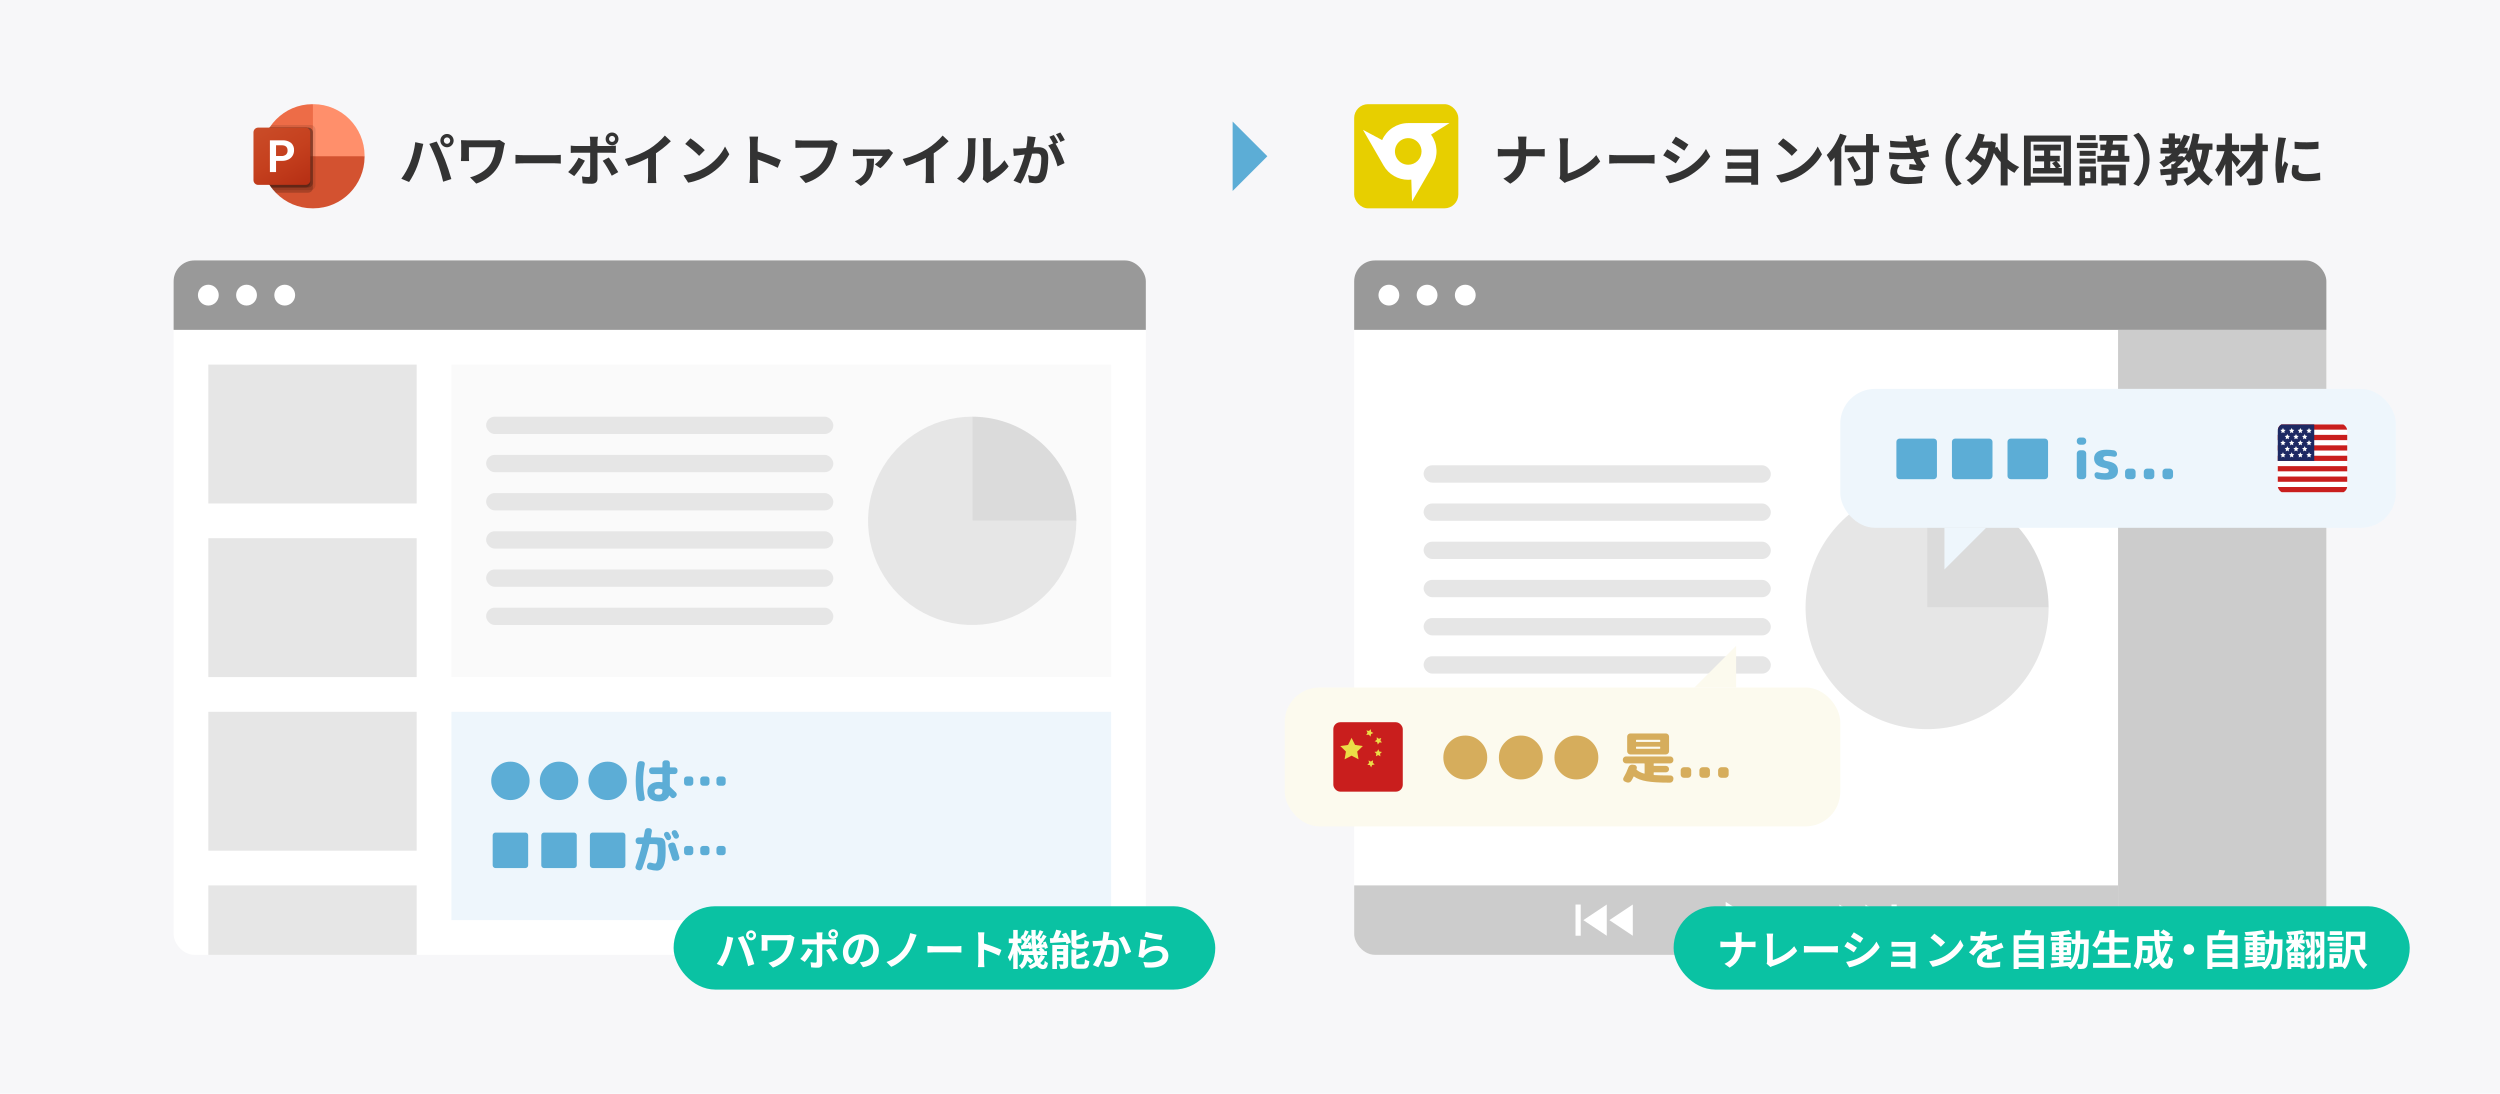 <svg width="720" height="315" viewBox="0 0 720 315" fill="none" xmlns="http://www.w3.org/2000/svg">
<rect width="720" height="315" fill="#F7F7F9"/>
<rect x="390" y="75" width="280" height="200" rx="6" fill="#FAFAFA"/>
<g clip-path="url(#clip0_871_257)">
<rect x="390" y="75" width="280" height="200" rx="6" fill="white"/>
<rect width="220" height="20" transform="translate(390 255)" fill="#CCCCCC"/>
<mask id="mask0_871_257" style="mask-type:alpha" maskUnits="userSpaceOnUse" x="453" y="256" width="18" height="18">
<rect x="453" y="256" width="18" height="18" fill="#D9D9D9"/>
</mask>
<g mask="url(#mask0_871_257)">
<path d="M470.25 269.5L463.5 265L470.25 260.5V269.5ZM462.75 269.5L456 265L462.75 260.5V269.5Z" fill="white"/>
<path d="M453.75 269.5V260.5H455.25V269.5H453.75Z" fill="white"/>
</g>
<mask id="mask1_871_257" style="mask-type:alpha" maskUnits="userSpaceOnUse" x="491" y="256" width="18" height="18">
<rect x="491" y="256" width="18" height="18" fill="#D9D9D9"/>
</mask>
<g mask="url(#mask1_871_257)">
<path d="M497 270.25V259.75L505.25 265L497 270.25Z" fill="white"/>
</g>
<mask id="mask2_871_257" style="mask-type:alpha" maskUnits="userSpaceOnUse" x="529" y="256" width="18" height="18">
<rect width="18" height="18" transform="matrix(-1 0 0 1 547 256)" fill="#D9D9D9"/>
</mask>
<g mask="url(#mask2_871_257)">
<path d="M529.75 269.5L536.5 265L529.75 260.5V269.5ZM537.25 269.5L544 265L537.25 260.5V269.5Z" fill="white"/>
<path d="M546.25 269.5V260.5H544.75V269.5H546.25Z" fill="white"/>
</g>
<rect width="60" height="180" transform="translate(610 95)" fill="#CCCCCC"/>
<g clip-path="url(#clip1_871_257)">
<rect x="410" y="134" width="100" height="5" rx="2.5" fill="#E6E6E6"/>
<rect x="410" y="145" width="100" height="5" rx="2.5" fill="#E6E6E6"/>
<rect x="410" y="156" width="100" height="5" rx="2.5" fill="#E6E6E6"/>
<rect x="410" y="167" width="100" height="5" rx="2.5" fill="#E6E6E6"/>
<rect x="410" y="178" width="100" height="5" rx="2.5" fill="#E6E6E6"/>
<rect x="410" y="189" width="100" height="5" rx="2.5" fill="#E6E6E6"/>
<rect x="410" y="200" width="100" height="5" rx="2.5" fill="#E6E6E6"/>
<rect x="410" y="211" width="100" height="5" rx="2.5" fill="#E6E6E6"/>
</g>
<path d="M590 175C590 181.922 587.947 188.689 584.101 194.445C580.256 200.201 574.789 204.687 568.394 207.336C561.999 209.985 554.961 210.678 548.172 209.327C541.383 207.977 535.146 204.644 530.251 199.749C525.356 194.854 522.023 188.617 520.673 181.828C519.322 175.039 520.015 168.001 522.664 161.606C525.313 155.211 529.799 149.744 535.555 145.899C541.311 142.053 548.078 140 555 140V175H590Z" fill="#E6E6E6"/>
<path d="M555 140C559.596 140 564.148 140.905 568.394 142.664C572.64 144.423 576.499 147.001 579.749 150.251C582.999 153.501 585.577 157.36 587.336 161.606C589.095 165.852 590 170.404 590 175L555 175V140Z" fill="#DBDBDB"/>
<rect width="280" height="20" transform="translate(390 75)" fill="#999999"/>
<circle cx="400" cy="85" r="3" fill="white"/>
<circle cx="411" cy="85" r="3" fill="white"/>
<circle cx="422" cy="85" r="3" fill="white"/>
</g>
<rect x="530" y="112" width="160" height="40" rx="10" fill="#EEF6FC"/>
<path d="M556.928 126.32C557.173 126.32 557.387 126.411 557.568 126.592C557.749 126.773 557.84 126.987 557.84 127.232V137.088C557.84 137.333 557.749 137.547 557.568 137.728C557.387 137.909 557.173 138 556.928 138H547.072C546.827 138 546.613 137.909 546.432 137.728C546.251 137.547 546.16 137.333 546.16 137.088V127.232C546.16 126.987 546.251 126.773 546.432 126.592C546.613 126.411 546.827 126.32 547.072 126.32H556.928ZM572.928 126.32C573.173 126.32 573.387 126.411 573.568 126.592C573.749 126.773 573.84 126.987 573.84 127.232V137.088C573.84 137.333 573.749 137.547 573.568 137.728C573.387 137.909 573.173 138 572.928 138H563.072C562.827 138 562.613 137.909 562.432 137.728C562.251 137.547 562.16 137.333 562.16 137.088V127.232C562.16 126.987 562.251 126.773 562.432 126.592C562.613 126.411 562.827 126.32 563.072 126.32H572.928ZM588.928 126.32C589.173 126.32 589.387 126.411 589.568 126.592C589.749 126.773 589.84 126.987 589.84 127.232V137.088C589.84 137.333 589.749 137.547 589.568 137.728C589.387 137.909 589.173 138 588.928 138H579.072C578.827 138 578.613 137.909 578.432 137.728C578.251 137.547 578.16 137.333 578.16 137.088V127.232C578.16 126.987 578.251 126.773 578.432 126.592C578.613 126.411 578.827 126.32 579.072 126.32H588.928ZM599.024 138C598.779 138 598.566 137.909 598.384 137.728C598.203 137.547 598.112 137.333 598.112 137.088V130.592C598.112 130.347 598.203 130.133 598.384 129.952C598.566 129.771 598.779 129.68 599.024 129.68H599.92C600.166 129.68 600.379 129.771 600.56 129.952C600.742 130.133 600.832 130.347 600.832 130.592V137.088C600.832 137.333 600.742 137.547 600.56 137.728C600.379 137.909 600.166 138 599.92 138H599.024ZM599.024 128.08C598.779 128.08 598.566 127.989 598.384 127.808C598.203 127.627 598.112 127.413 598.112 127.168V126.912C598.112 126.667 598.203 126.453 598.384 126.272C598.566 126.091 598.779 126 599.024 126H599.92C600.166 126 600.379 126.091 600.56 126.272C600.742 126.453 600.832 126.667 600.832 126.912V127.168C600.832 127.413 600.742 127.627 600.56 127.808C600.379 127.989 600.166 128.08 599.92 128.08H599.024ZM606.313 134.8C605.161 134.587 604.335 134.256 603.833 133.808C603.343 133.36 603.097 132.768 603.097 132.032C603.097 131.243 603.391 130.629 603.977 130.192C604.575 129.744 605.471 129.52 606.665 129.52C607.369 129.52 608.089 129.579 608.825 129.696C609.081 129.739 609.289 129.861 609.449 130.064C609.62 130.267 609.705 130.501 609.705 130.768V130.848C609.705 131.072 609.615 131.253 609.433 131.392C609.263 131.531 609.065 131.579 608.841 131.536C608.148 131.397 607.508 131.328 606.921 131.328C606.484 131.328 606.175 131.381 605.993 131.488C605.823 131.595 605.737 131.755 605.737 131.968C605.737 132.373 606.057 132.64 606.697 132.768C607.913 132.971 608.761 133.291 609.241 133.728C609.732 134.165 609.977 134.8 609.977 135.632C609.977 136.432 609.679 137.056 609.081 137.504C608.484 137.941 607.615 138.16 606.473 138.16C605.641 138.16 604.852 138.08 604.105 137.92C603.849 137.867 603.636 137.733 603.465 137.52C603.305 137.296 603.225 137.045 603.225 136.768V136.64C603.225 136.416 603.316 136.245 603.497 136.128C603.679 136 603.881 135.963 604.105 136.016C604.799 136.197 605.481 136.288 606.153 136.288C606.943 136.288 607.337 136.059 607.337 135.6C607.337 135.387 607.263 135.221 607.113 135.104C606.975 134.987 606.708 134.885 606.313 134.8ZM612.929 138C612.683 138 612.47 137.909 612.289 137.728C612.107 137.547 612.017 137.333 612.017 137.088V135.872C612.017 135.627 612.107 135.413 612.289 135.232C612.47 135.051 612.683 134.96 612.929 134.96H614.145C614.39 134.96 614.603 135.051 614.785 135.232C614.966 135.413 615.057 135.627 615.057 135.872V137.088C615.057 137.333 614.966 137.547 614.785 137.728C614.603 137.909 614.39 138 614.145 138H612.929ZM618.319 138C618.074 138 617.861 137.909 617.679 137.728C617.498 137.547 617.407 137.333 617.407 137.088V135.872C617.407 135.627 617.498 135.413 617.679 135.232C617.861 135.051 618.074 134.96 618.319 134.96H619.535C619.781 134.96 619.994 135.051 620.175 135.232C620.357 135.413 620.447 135.627 620.447 135.872V137.088C620.447 137.333 620.357 137.547 620.175 137.728C619.994 137.909 619.781 138 619.535 138H618.319ZM623.71 138C623.465 138 623.251 137.909 623.07 137.728C622.889 137.547 622.798 137.333 622.798 137.088V135.872C622.798 135.627 622.889 135.413 623.07 135.232C623.251 135.051 623.465 134.96 623.71 134.96H624.926C625.171 134.96 625.385 135.051 625.566 135.232C625.747 135.413 625.838 135.627 625.838 135.872V137.088C625.838 137.333 625.747 137.547 625.566 137.728C625.385 137.909 625.171 138 624.926 138H623.71Z" fill="#5CADD6"/>
<g clip-path="url(#clip2_871_257)">
<rect width="20" height="19.5" transform="translate(656 122.25)" fill="white"/>
<path d="M676 122.25H656V123.75H676V122.25Z" fill="#C91E1D"/>
<path d="M676 125.25H656V126.75H676V125.25Z" fill="#C91E1D"/>
<path d="M676 128.25H656V129.75H676V128.25Z" fill="#C91E1D"/>
<path d="M676 131.25H656V132.75H676V131.25Z" fill="#C91E1D"/>
<path d="M676 134.25H656V135.75H676V134.25Z" fill="#C91E1D"/>
<path d="M676 137.25H656V138.75H676V137.25Z" fill="#C91E1D"/>
<path d="M676 140.25H656V141.75H676V140.25Z" fill="#C91E1D"/>
<rect width="10.5" height="10.5" transform="translate(656 122.25)" fill="#1D2963"/>
<path d="M657.499 123.25L657.731 123.743L658.25 123.823L657.876 124.207L657.964 124.75L657.499 124.493L657.036 124.75L657.124 124.207L656.75 123.823L657.269 123.743L657.499 123.25Z" fill="white"/>
<path d="M659.999 123.25L660.231 123.743L660.75 123.823L660.376 124.207L660.464 124.75L659.999 124.493L659.536 124.75L659.624 124.207L659.25 123.823L659.769 123.743L659.999 123.25Z" fill="white"/>
<path d="M662.499 123.25L662.731 123.743L663.25 123.823L662.876 124.207L662.964 124.75L662.499 124.493L662.036 124.75L662.124 124.207L661.75 123.823L662.269 123.743L662.499 123.25Z" fill="white"/>
<path d="M664.999 123.25L665.231 123.743L665.75 123.823L665.376 124.207L665.464 124.75L664.999 124.493L664.536 124.75L664.624 124.207L664.25 123.823L664.769 123.743L664.999 123.25Z" fill="white"/>
<path d="M658.749 125L658.981 125.493L659.5 125.573L659.126 125.957L659.214 126.5L658.749 126.243L658.286 126.5L658.374 125.957L658 125.573L658.519 125.493L658.749 125Z" fill="white"/>
<path d="M661.249 125L661.481 125.493L662 125.573L661.626 125.957L661.714 126.5L661.249 126.243L660.786 126.5L660.874 125.957L660.5 125.573L661.019 125.493L661.249 125Z" fill="white"/>
<path d="M663.749 125L663.981 125.493L664.5 125.573L664.126 125.957L664.214 126.5L663.749 126.243L663.286 126.5L663.374 125.957L663 125.573L663.519 125.493L663.749 125Z" fill="white"/>
<path d="M657.499 126.75L657.731 127.243L658.25 127.323L657.876 127.707L657.964 128.25L657.499 127.993L657.036 128.25L657.124 127.707L656.75 127.323L657.269 127.243L657.499 126.75Z" fill="white"/>
<path d="M659.999 126.75L660.231 127.243L660.75 127.323L660.376 127.707L660.464 128.25L659.999 127.993L659.536 128.25L659.624 127.707L659.25 127.323L659.769 127.243L659.999 126.75Z" fill="white"/>
<path d="M662.499 126.75L662.731 127.243L663.25 127.323L662.876 127.707L662.964 128.25L662.499 127.993L662.036 128.25L662.124 127.707L661.75 127.323L662.269 127.243L662.499 126.75Z" fill="white"/>
<path d="M664.999 126.75L665.231 127.243L665.75 127.323L665.376 127.707L665.464 128.25L664.999 127.993L664.536 128.25L664.624 127.707L664.25 127.323L664.769 127.243L664.999 126.75Z" fill="white"/>
<path d="M658.749 128.5L658.981 128.993L659.5 129.073L659.126 129.457L659.214 130L658.749 129.743L658.286 130L658.374 129.457L658 129.073L658.519 128.993L658.749 128.5Z" fill="white"/>
<path d="M661.249 128.5L661.481 128.993L662 129.073L661.626 129.457L661.714 130L661.249 129.743L660.786 130L660.874 129.457L660.5 129.073L661.019 128.993L661.249 128.5Z" fill="white"/>
<path d="M663.749 128.5L663.981 128.993L664.5 129.073L664.126 129.457L664.214 130L663.749 129.743L663.286 130L663.374 129.457L663 129.073L663.519 128.993L663.749 128.5Z" fill="white"/>
<path d="M657.499 130.25L657.731 130.743L658.25 130.823L657.876 131.207L657.964 131.75L657.499 131.493L657.036 131.75L657.124 131.207L656.75 130.823L657.269 130.743L657.499 130.25Z" fill="white"/>
<path d="M659.999 130.25L660.231 130.743L660.75 130.823L660.376 131.207L660.464 131.75L659.999 131.493L659.536 131.75L659.624 131.207L659.25 130.823L659.769 130.743L659.999 130.25Z" fill="white"/>
<path d="M662.499 130.25L662.731 130.743L663.25 130.823L662.876 131.207L662.964 131.75L662.499 131.493L662.036 131.75L662.124 131.207L661.75 130.823L662.269 130.743L662.499 130.25Z" fill="white"/>
<path d="M664.999 130.25L665.231 130.743L665.75 130.823L665.376 131.207L665.464 131.75L664.999 131.493L664.536 131.75L664.624 131.207L664.25 130.823L664.769 130.743L664.999 130.25Z" fill="white"/>
</g>
<path d="M560 164V152H572L560 164Z" fill="#EEF6FC"/>
<path d="M500 186V198H488L500 186Z" fill="#FCFAEE"/>
<rect x="370" y="198" width="160" height="40" rx="10" fill="#FCFAEE"/>
<rect x="384" y="208.002" width="20" height="19.997" rx="2" fill="#C91E1D"/>
<path d="M389.25 212.5L390.253 214.536L392.499 214.862L390.875 216.447L391.258 218.685L389.25 217.628L387.241 218.685L387.625 216.447L386 214.862L388.246 214.536L389.25 212.5Z" fill="#EBDD47"/>
<path d="M395.453 218.941L395.36 219.681L395.916 220.178L395.184 220.318L394.884 221.002L394.524 220.348L393.782 220.273L394.292 219.729L394.134 219L394.809 219.318L395.453 218.941Z" fill="#EBDD47"/>
<path d="M396.939 215.775L397.26 216.448L397.997 216.564L397.456 217.078L397.573 217.815L396.917 217.461L396.253 217.799L396.388 217.065L395.86 216.538L396.6 216.44L396.939 215.775Z" fill="#EBDD47"/>
<path d="M396.504 212.314L397.097 212.767L397.805 212.534L397.56 213.238L398 213.84L397.254 213.824L396.818 214.429L396.604 213.714L395.893 213.487L396.507 213.061L396.504 212.314Z" fill="#EBDD47"/>
<path d="M393.527 210.361L394.255 210.515L394.797 210.002L394.876 210.744L395.53 211.1L394.85 211.405L394.714 212.137L394.215 211.583L393.474 211.68L393.848 211.034L393.527 210.361Z" fill="#EBDD47"/>
<path d="M415.68 218.16C415.68 216.421 416.293 214.933 417.52 213.696C418.757 212.459 420.251 211.84 422 211.84C423.749 211.84 425.237 212.459 426.464 213.696C427.701 214.933 428.32 216.421 428.32 218.16C428.32 219.899 427.701 221.387 426.464 222.624C425.237 223.861 423.749 224.48 422 224.48C420.251 224.48 418.757 223.861 417.52 222.624C416.293 221.387 415.68 219.899 415.68 218.16ZM431.68 218.16C431.68 216.421 432.293 214.933 433.52 213.696C434.757 212.459 436.251 211.84 438 211.84C439.749 211.84 441.237 212.459 442.464 213.696C443.701 214.933 444.32 216.421 444.32 218.16C444.32 219.899 443.701 221.387 442.464 222.624C441.237 223.861 439.749 224.48 438 224.48C436.251 224.48 434.757 223.861 433.52 222.624C432.293 221.387 431.68 219.899 431.68 218.16ZM447.68 218.16C447.68 216.421 448.293 214.933 449.52 213.696C450.757 212.459 452.251 211.84 454 211.84C455.749 211.84 457.237 212.459 458.464 213.696C459.701 214.933 460.32 216.421 460.32 218.16C460.32 219.899 459.701 221.387 458.464 222.624C457.237 223.861 455.749 224.48 454 224.48C452.251 224.48 450.757 223.861 449.52 222.624C448.293 221.387 447.68 219.899 447.68 218.16ZM469.536 211.232H479.776C480.022 211.232 480.235 211.323 480.416 211.504C480.598 211.675 480.688 211.883 480.688 212.128V216.368C480.688 216.613 480.598 216.827 480.416 217.008C480.235 217.189 480.022 217.28 479.776 217.28H471.168H469.536C469.291 217.28 469.078 217.189 468.896 217.008C468.715 216.827 468.624 216.613 468.624 216.368V212.128C468.624 211.883 468.715 211.675 468.896 211.504C469.078 211.323 469.291 211.232 469.536 211.232ZM478.144 215.52V215.168C478.144 215.083 478.096 215.04 478 215.04H471.312C471.216 215.04 471.168 215.083 471.168 215.168V215.52C471.168 215.605 471.216 215.648 471.312 215.648H478C478.096 215.648 478.144 215.605 478.144 215.52ZM478.144 213.536V213.216C478.144 213.12 478.096 213.072 478 213.072H471.312C471.216 213.072 471.168 213.12 471.168 213.216V213.536C471.168 213.632 471.216 213.68 471.312 213.68H478C478.096 213.68 478.144 213.632 478.144 213.536ZM468.288 219.856C468.043 219.856 467.83 219.765 467.648 219.584C467.467 219.403 467.376 219.189 467.376 218.944V218.768C467.376 218.523 467.467 218.309 467.648 218.128C467.83 217.947 468.043 217.856 468.288 217.856H481.024C481.27 217.856 481.483 217.947 481.664 218.128C481.846 218.309 481.936 218.523 481.936 218.768V218.944C481.936 219.189 481.846 219.403 481.664 219.584C481.483 219.765 481.27 219.856 481.024 219.856H476.384C476.299 219.856 476.256 219.899 476.256 219.984V220.432C476.256 220.528 476.299 220.576 476.384 220.576H479.776C480.022 220.576 480.235 220.667 480.416 220.848C480.598 221.029 480.688 221.243 480.688 221.488V221.52C480.688 221.765 480.598 221.979 480.416 222.16C480.235 222.341 480.022 222.432 479.776 222.432H476.384C476.299 222.432 476.256 222.475 476.256 222.56V223.056C476.256 223.163 476.304 223.216 476.4 223.216C477.488 223.291 478.971 223.328 480.848 223.328H481.088C481.334 223.328 481.542 223.419 481.712 223.6C481.883 223.771 481.963 223.979 481.952 224.224L481.92 224.496C481.899 224.752 481.798 224.965 481.616 225.136C481.435 225.317 481.216 225.408 480.96 225.408H480.848C477.968 225.408 475.766 225.275 474.24 225.008C472.726 224.752 471.52 224.299 470.624 223.648C470.56 223.595 470.507 223.611 470.464 223.696C470.262 224.133 470.043 224.533 469.808 224.896C469.67 225.12 469.472 225.269 469.216 225.344C468.971 225.419 468.726 225.408 468.48 225.312L467.936 225.088C467.723 225.003 467.579 224.848 467.504 224.624C467.43 224.411 467.451 224.203 467.568 224C468.134 223.029 468.608 222.016 468.992 220.96C469.078 220.715 469.232 220.523 469.456 220.384C469.68 220.245 469.92 220.192 470.176 220.224L470.72 220.288C470.966 220.32 471.152 220.437 471.28 220.64C471.419 220.832 471.456 221.045 471.392 221.28C471.392 221.301 471.382 221.339 471.36 221.392C471.339 221.435 471.328 221.467 471.328 221.488C471.296 221.573 471.318 221.653 471.392 221.728C471.936 222.208 472.646 222.565 473.52 222.8C473.606 222.821 473.648 222.789 473.648 222.704V219.984C473.648 219.899 473.6 219.856 473.504 219.856H468.288ZM484.944 224C484.699 224 484.486 223.909 484.304 223.728C484.123 223.547 484.032 223.333 484.032 223.088V221.872C484.032 221.627 484.123 221.413 484.304 221.232C484.486 221.051 484.699 220.96 484.944 220.96H486.16C486.406 220.96 486.619 221.051 486.8 221.232C486.982 221.413 487.072 221.627 487.072 221.872V223.088C487.072 223.333 486.982 223.547 486.8 223.728C486.619 223.909 486.406 224 486.16 224H484.944ZM490.335 224C490.09 224 489.876 223.909 489.695 223.728C489.514 223.547 489.423 223.333 489.423 223.088V221.872C489.423 221.627 489.514 221.413 489.695 221.232C489.876 221.051 490.09 220.96 490.335 220.96H491.551C491.796 220.96 492.01 221.051 492.191 221.232C492.372 221.413 492.463 221.627 492.463 221.872V223.088C492.463 223.333 492.372 223.547 492.191 223.728C492.01 223.909 491.796 224 491.551 224H490.335ZM495.726 224C495.48 224 495.267 223.909 495.086 223.728C494.904 223.547 494.814 223.333 494.814 223.088V221.872C494.814 221.627 494.904 221.413 495.086 221.232C495.267 221.051 495.48 220.96 495.726 220.96H496.942C497.187 220.96 497.4 221.051 497.582 221.232C497.763 221.413 497.854 221.627 497.854 221.872V223.088C497.854 223.333 497.763 223.547 497.582 223.728C497.4 223.909 497.187 224 496.942 224H495.726Z" fill="#D6AD5C"/>
<g clip-path="url(#clip3_871_257)">
<rect x="50" y="75" width="280" height="200" rx="6" fill="white"/>
<rect width="190" height="60" transform="translate(130 205)" fill="#EEF6FC"/>
<path d="M141.47 224.89C141.47 223.369 142.007 222.067 143.08 220.984C144.163 219.901 145.469 219.36 147 219.36C148.531 219.36 149.833 219.901 150.906 220.984C151.989 222.067 152.53 223.369 152.53 224.89C152.53 226.411 151.989 227.713 150.906 228.796C149.833 229.879 148.531 230.42 147 230.42C145.469 230.42 144.163 229.879 143.08 228.796C142.007 227.713 141.47 226.411 141.47 224.89ZM155.47 224.89C155.47 223.369 156.007 222.067 157.08 220.984C158.163 219.901 159.469 219.36 161 219.36C162.531 219.36 163.833 219.901 164.906 220.984C165.989 222.067 166.53 223.369 166.53 224.89C166.53 226.411 165.989 227.713 164.906 228.796C163.833 229.879 162.531 230.42 161 230.42C159.469 230.42 158.163 229.879 157.08 228.796C156.007 227.713 155.47 226.411 155.47 224.89ZM169.47 224.89C169.47 223.369 170.007 222.067 171.08 220.984C172.163 219.901 173.469 219.36 175 219.36C176.531 219.36 177.833 219.901 178.906 220.984C179.989 222.067 180.53 223.369 180.53 224.89C180.53 226.411 179.989 227.713 178.906 228.796C177.833 229.879 176.531 230.42 175 230.42C173.469 230.42 172.163 229.879 171.08 228.796C170.007 227.713 169.47 226.411 169.47 224.89ZM189.7 227.116C188.897 227.116 188.496 227.401 188.496 227.97C188.496 228.577 188.897 228.88 189.7 228.88C190.083 228.88 190.358 228.796 190.526 228.628C190.694 228.46 190.778 228.18 190.778 227.788V227.536C190.778 227.443 190.741 227.382 190.666 227.354C190.358 227.195 190.036 227.116 189.7 227.116ZM189.826 230.798C188.753 230.798 187.917 230.546 187.32 230.042C186.732 229.547 186.438 228.857 186.438 227.97C186.438 227.102 186.732 226.425 187.32 225.94C187.908 225.445 188.743 225.198 189.826 225.198C190.106 225.198 190.386 225.226 190.666 225.282C190.741 225.301 190.778 225.268 190.778 225.184V223.056C190.778 222.972 190.736 222.93 190.652 222.93H187.74C187.525 222.93 187.339 222.851 187.18 222.692C187.031 222.533 186.956 222.347 186.956 222.132V221.81C186.956 221.595 187.031 221.409 187.18 221.25C187.339 221.091 187.525 221.012 187.74 221.012H190.652C190.736 221.012 190.778 220.975 190.778 220.9V219.752C190.778 219.537 190.857 219.355 191.016 219.206C191.175 219.047 191.361 218.968 191.576 218.968H192.136C192.351 218.968 192.533 219.047 192.682 219.206C192.841 219.355 192.92 219.537 192.92 219.752V220.9C192.92 220.975 192.962 221.012 193.046 221.012H194.32C194.535 221.012 194.721 221.091 194.88 221.25C195.039 221.409 195.118 221.595 195.118 221.81V222.132C195.118 222.347 195.039 222.533 194.88 222.692C194.721 222.851 194.535 222.93 194.32 222.93H193.046C192.962 222.93 192.92 222.972 192.92 223.056V226.444C192.92 226.509 192.953 226.575 193.018 226.64C193.457 227.032 194.012 227.569 194.684 228.25C194.833 228.409 194.908 228.6 194.908 228.824C194.908 229.039 194.829 229.225 194.67 229.384L194.39 229.65C194.231 229.799 194.045 229.874 193.83 229.874C193.615 229.874 193.433 229.795 193.284 229.636C193.237 229.58 193.163 229.501 193.06 229.398C192.957 229.295 192.883 229.216 192.836 229.16C192.817 229.141 192.789 229.132 192.752 229.132C192.724 229.132 192.705 229.146 192.696 229.174C192.267 230.257 191.31 230.798 189.826 230.798ZM184.562 230.714C184.338 230.742 184.133 230.691 183.946 230.56C183.759 230.429 183.643 230.252 183.596 230.028C183.251 228.441 183.078 226.752 183.078 224.96C183.078 223.168 183.251 221.479 183.596 219.892C183.643 219.668 183.759 219.491 183.946 219.36C184.133 219.229 184.338 219.178 184.562 219.206L185.094 219.276C185.299 219.295 185.463 219.393 185.584 219.57C185.705 219.738 185.743 219.929 185.696 220.144C185.379 221.637 185.22 223.243 185.22 224.96C185.22 226.677 185.379 228.283 185.696 229.776C185.743 229.991 185.705 230.182 185.584 230.35C185.463 230.518 185.299 230.616 185.094 230.644L184.562 230.714ZM207.13 226.29C206.915 226.29 206.729 226.211 206.57 226.052C206.411 225.893 206.332 225.707 206.332 225.492V224.428C206.332 224.213 206.411 224.027 206.57 223.868C206.729 223.709 206.915 223.63 207.13 223.63H208.194C208.409 223.63 208.595 223.709 208.754 223.868C208.913 224.027 208.992 224.213 208.992 224.428V225.492C208.992 225.707 208.913 225.893 208.754 226.052C208.595 226.211 208.409 226.29 208.194 226.29H207.13ZM202.468 226.29C202.253 226.29 202.067 226.211 201.908 226.052C201.749 225.893 201.67 225.707 201.67 225.492V224.428C201.67 224.213 201.749 224.027 201.908 223.868C202.067 223.709 202.253 223.63 202.468 223.63H203.532C203.747 223.63 203.933 223.709 204.092 223.868C204.251 224.027 204.33 224.213 204.33 224.428V225.492C204.33 225.707 204.251 225.893 204.092 226.052C203.933 226.211 203.747 226.29 203.532 226.29H202.468ZM197.806 226.29C197.591 226.29 197.405 226.211 197.246 226.052C197.087 225.893 197.008 225.707 197.008 225.492V224.428C197.008 224.213 197.087 224.027 197.246 223.868C197.405 223.709 197.591 223.63 197.806 223.63H198.87C199.085 223.63 199.271 223.709 199.43 223.868C199.589 224.027 199.668 224.213 199.668 224.428V225.492C199.668 225.707 199.589 225.893 199.43 226.052C199.271 226.211 199.085 226.29 198.87 226.29H197.806ZM151.312 239.78C151.527 239.78 151.713 239.859 151.872 240.018C152.031 240.177 152.11 240.363 152.11 240.578V249.202C152.11 249.417 152.031 249.603 151.872 249.762C151.713 249.921 151.527 250 151.312 250H142.688C142.473 250 142.287 249.921 142.128 249.762C141.969 249.603 141.89 249.417 141.89 249.202V240.578C141.89 240.363 141.969 240.177 142.128 240.018C142.287 239.859 142.473 239.78 142.688 239.78H151.312ZM165.312 239.78C165.527 239.78 165.713 239.859 165.872 240.018C166.031 240.177 166.11 240.363 166.11 240.578V249.202C166.11 249.417 166.031 249.603 165.872 249.762C165.713 249.921 165.527 250 165.312 250H156.688C156.473 250 156.287 249.921 156.128 249.762C155.969 249.603 155.89 249.417 155.89 249.202V240.578C155.89 240.363 155.969 240.177 156.128 240.018C156.287 239.859 156.473 239.78 156.688 239.78H165.312ZM179.312 239.78C179.527 239.78 179.713 239.859 179.872 240.018C180.031 240.177 180.11 240.363 180.11 240.578V249.202C180.11 249.417 180.031 249.603 179.872 249.762C179.713 249.921 179.527 250 179.312 250H170.688C170.473 250 170.287 249.921 170.128 249.762C169.969 249.603 169.89 249.417 169.89 249.202V240.578C169.89 240.363 169.969 240.177 170.128 240.018C170.287 239.859 170.473 239.78 170.688 239.78H179.312ZM191.31 240.704C191.207 240.517 191.189 240.321 191.254 240.116C191.319 239.911 191.45 239.757 191.646 239.654H191.66C191.856 239.551 192.061 239.533 192.276 239.598C192.491 239.663 192.649 239.794 192.752 239.99C192.855 240.177 193.009 240.466 193.214 240.858C193.307 241.054 193.317 241.255 193.242 241.46C193.167 241.665 193.032 241.815 192.836 241.908C192.631 242.001 192.425 242.011 192.22 241.936C192.015 241.861 191.861 241.726 191.758 241.53C191.711 241.446 191.562 241.171 191.31 240.704ZM193.998 241.11C193.951 241.017 193.877 240.872 193.774 240.676C193.671 240.48 193.592 240.335 193.536 240.242C193.433 240.055 193.41 239.855 193.466 239.64C193.531 239.425 193.662 239.271 193.858 239.178L193.9 239.164C194.096 239.061 194.301 239.043 194.516 239.108C194.731 239.164 194.889 239.29 194.992 239.486C195.3 240.074 195.459 240.377 195.468 240.396C195.571 240.592 195.585 240.793 195.51 240.998C195.445 241.203 195.314 241.353 195.118 241.446L195.076 241.474C194.88 241.567 194.675 241.581 194.46 241.516C194.255 241.441 194.101 241.306 193.998 241.11ZM183.526 250.504C183.321 250.439 183.171 250.303 183.078 250.098C182.985 249.902 182.975 249.701 183.05 249.496C183.815 247.359 184.441 245.259 184.926 243.196C184.945 243.131 184.912 243.098 184.828 243.098H183.862C183.647 243.098 183.461 243.019 183.302 242.86C183.143 242.701 183.064 242.515 183.064 242.3V241.978C183.064 241.763 183.143 241.577 183.302 241.418C183.461 241.259 183.647 241.18 183.862 241.18H185.248C185.323 241.18 185.369 241.138 185.388 241.054C185.416 240.933 185.528 240.326 185.724 239.234C185.761 239.01 185.869 238.828 186.046 238.688C186.223 238.548 186.424 238.487 186.648 238.506L187.054 238.534C187.269 238.553 187.446 238.646 187.586 238.814C187.726 238.982 187.777 239.169 187.74 239.374C187.684 239.757 187.591 240.321 187.46 241.068C187.441 241.143 187.474 241.18 187.558 241.18H188.314C188.715 241.18 189.019 241.18 189.224 241.18C189.429 241.18 189.667 241.199 189.938 241.236C190.209 241.264 190.4 241.287 190.512 241.306C190.633 241.325 190.773 241.385 190.932 241.488C191.1 241.591 191.207 241.679 191.254 241.754C191.31 241.819 191.38 241.959 191.464 242.174C191.548 242.379 191.595 242.557 191.604 242.706C191.613 242.855 191.632 243.103 191.66 243.448C191.688 243.793 191.702 244.101 191.702 244.372C191.702 244.643 191.702 245.035 191.702 245.548C191.702 249.011 190.853 250.742 189.154 250.742C188.575 250.742 187.824 250.621 186.9 250.378C186.685 250.322 186.522 250.196 186.41 250C186.307 249.804 186.284 249.594 186.34 249.37L186.452 248.978C186.508 248.773 186.629 248.619 186.816 248.516C187.003 248.413 187.203 248.39 187.418 248.446C188.043 248.614 188.468 248.698 188.692 248.698C188.823 248.698 188.939 248.6 189.042 248.404C189.145 248.199 189.233 247.825 189.308 247.284C189.392 246.733 189.434 246.038 189.434 245.198C189.434 244.143 189.392 243.532 189.308 243.364C189.224 243.187 188.925 243.098 188.412 243.098H187.166C187.082 243.098 187.031 243.135 187.012 243.21C186.461 245.59 185.771 247.895 184.94 250.126C184.865 250.331 184.725 250.481 184.52 250.574C184.324 250.677 184.119 250.691 183.904 250.616L183.526 250.504ZM193.494 242.678C193.699 242.613 193.9 242.631 194.096 242.734C194.301 242.827 194.441 242.981 194.516 243.196C194.936 244.409 195.314 245.627 195.65 246.85C195.706 247.065 195.678 247.265 195.566 247.452C195.454 247.639 195.295 247.755 195.09 247.802L194.558 247.928C194.343 247.975 194.143 247.947 193.956 247.844C193.769 247.732 193.643 247.569 193.578 247.354C193.27 246.299 192.901 245.123 192.472 243.826C192.407 243.621 192.421 243.42 192.514 243.224C192.617 243.028 192.771 242.897 192.976 242.832L193.494 242.678ZM207.13 246.29C206.915 246.29 206.729 246.211 206.57 246.052C206.411 245.893 206.332 245.707 206.332 245.492V244.428C206.332 244.213 206.411 244.027 206.57 243.868C206.729 243.709 206.915 243.63 207.13 243.63H208.194C208.409 243.63 208.595 243.709 208.754 243.868C208.913 244.027 208.992 244.213 208.992 244.428V245.492C208.992 245.707 208.913 245.893 208.754 246.052C208.595 246.211 208.409 246.29 208.194 246.29H207.13ZM202.468 246.29C202.253 246.29 202.067 246.211 201.908 246.052C201.749 245.893 201.67 245.707 201.67 245.492V244.428C201.67 244.213 201.749 244.027 201.908 243.868C202.067 243.709 202.253 243.63 202.468 243.63H203.532C203.747 243.63 203.933 243.709 204.092 243.868C204.251 244.027 204.33 244.213 204.33 244.428V245.492C204.33 245.707 204.251 245.893 204.092 246.052C203.933 246.211 203.747 246.29 203.532 246.29H202.468ZM197.806 246.29C197.591 246.29 197.405 246.211 197.246 246.052C197.087 245.893 197.008 245.707 197.008 245.492V244.428C197.008 244.213 197.087 244.027 197.246 243.868C197.405 243.709 197.591 243.63 197.806 243.63H198.87C199.085 243.63 199.271 243.709 199.43 243.868C199.589 244.027 199.668 244.213 199.668 244.428V245.492C199.668 245.707 199.589 245.893 199.43 246.052C199.271 246.211 199.085 246.29 198.87 246.29H197.806Z" fill="#5CADD6"/>
<rect width="190" height="90" transform="translate(130 105)" fill="#FAFAFA"/>
<g clip-path="url(#clip4_871_257)">
<rect x="140" y="120" width="100" height="5" rx="2.5" fill="#E6E6E6"/>
<rect x="140" y="131" width="100" height="5" rx="2.5" fill="#E6E6E6"/>
<rect x="140" y="142" width="100" height="5" rx="2.5" fill="#E6E6E6"/>
<rect x="140" y="153" width="100" height="5" rx="2.5" fill="#E6E6E6"/>
<rect x="140" y="164" width="100" height="5" rx="2.5" fill="#E6E6E6"/>
<rect x="140" y="175" width="100" height="5" rx="2.5" fill="#E6E6E6"/>
</g>
<path d="M310 150C310 155.933 308.241 161.734 304.944 166.667C301.648 171.601 296.962 175.446 291.481 177.716C285.999 179.987 279.967 180.581 274.147 179.424C268.328 178.266 262.982 175.409 258.787 171.213C254.591 167.018 251.734 161.672 250.576 155.853C249.419 150.033 250.013 144.001 252.284 138.519C254.554 133.038 258.399 128.352 263.333 125.056C268.266 121.759 274.067 120 280 120V150H310Z" fill="#E6E6E6"/>
<path d="M280 120C283.94 120 287.841 120.776 291.481 122.284C295.12 123.791 298.427 126.001 301.213 128.787C303.999 131.573 306.209 134.88 307.716 138.52C309.224 142.159 310 146.06 310 150L280 150V120Z" fill="#DBDBDB"/>
<rect x="60" y="105" width="60" height="40" fill="#E6E6E6"/>
<rect x="60" y="155" width="60" height="40" fill="#E6E6E6"/>
<rect x="60" y="205" width="60" height="40" fill="#E6E6E6"/>
<rect x="60" y="255" width="60" height="40" fill="#E6E6E6"/>
<rect width="280" height="20" transform="translate(50 75)" fill="#999999"/>
<circle cx="60" cy="85" r="3" fill="white"/>
<circle cx="71" cy="85" r="3" fill="white"/>
<circle cx="82" cy="85" r="3" fill="white"/>
</g>
<rect x="194" y="261" width="156" height="24" rx="12" fill="#0AC2A3"/>
<path d="M215.612 269.372C215.612 269.756 215.924 270.068 216.308 270.068C216.68 270.068 216.992 269.756 216.992 269.372C216.992 268.988 216.68 268.676 216.308 268.676C215.924 268.676 215.612 268.988 215.612 269.372ZM214.868 269.372C214.868 268.58 215.516 267.932 216.308 267.932C217.088 267.932 217.736 268.58 217.736 269.372C217.736 270.164 217.088 270.812 216.308 270.812C215.516 270.812 214.868 270.164 214.868 269.372ZM208.304 274.268C208.832 272.936 209.288 271.244 209.444 269.708L211.184 270.08C211.088 270.416 210.944 271.004 210.896 271.28C210.728 272.12 210.296 273.764 209.876 274.88C209.444 276.044 208.736 277.412 208.112 278.312L206.432 277.604C207.176 276.62 207.884 275.336 208.304 274.268ZM214.22 274.028C213.764 272.768 212.996 270.992 212.48 270.08L214.076 269.564C214.58 270.488 215.396 272.336 215.852 273.488C216.284 274.58 216.92 276.488 217.244 277.676L215.468 278.252C215.144 276.836 214.7 275.324 214.22 274.028ZM228.824 269.96C228.752 270.14 228.632 270.608 228.608 270.776C228.392 272.024 228.116 273.776 227.18 275.228C226.184 276.788 224.552 277.988 222.62 278.66L221.288 277.304C222.896 276.896 224.756 275.912 225.692 274.412C226.304 273.44 226.664 272.096 226.784 270.812C226.028 270.812 221.888 270.812 221.036 270.812C221.036 271.172 221.036 272.324 221.036 272.804C221.036 272.984 221.036 273.416 221.072 273.788H219.308C219.344 273.428 219.368 273.128 219.368 272.804C219.368 272.324 219.368 270.836 219.368 270.272C219.368 269.948 219.356 269.588 219.32 269.276C219.692 269.3 220.232 269.312 220.784 269.312C221.264 269.312 225.668 269.312 226.52 269.312C226.928 269.312 227.336 269.288 227.66 269.228L228.824 269.96ZM239.3 269.012C239.3 269.372 239.588 269.66 239.948 269.66C240.308 269.66 240.608 269.372 240.608 269.012C240.608 268.652 240.308 268.352 239.948 268.352C239.588 268.352 239.3 268.652 239.3 269.012ZM238.568 269.012C238.568 268.244 239.18 267.62 239.948 267.62C240.716 267.62 241.34 268.244 241.34 269.012C241.34 269.78 240.716 270.392 239.948 270.392C239.18 270.392 238.568 269.78 238.568 269.012ZM236.912 268.532C236.876 268.7 236.804 269.288 236.804 269.588C236.804 270.296 236.804 271.316 236.804 272.012C236.804 272.984 236.804 276.56 236.804 277.568C236.804 278.264 236.396 278.696 235.544 278.696C234.908 278.696 234.2 278.672 233.6 278.6L233.456 277.112C233.96 277.208 234.488 277.244 234.788 277.244C235.1 277.244 235.208 277.136 235.22 276.824C235.232 276.368 235.232 272.576 235.232 272.012C235.232 271.592 235.232 270.308 235.232 269.576C235.232 269.264 235.172 268.748 235.136 268.532H236.912ZM231.032 270.452C231.392 270.5 231.812 270.536 232.184 270.536C232.916 270.536 238.736 270.536 239.6 270.536C239.936 270.536 240.452 270.5 240.776 270.464V272.036C240.404 272 239.936 271.988 239.612 271.988C238.748 271.988 232.976 271.988 232.184 271.988C231.824 271.988 231.368 272 231.032 272.036V270.452ZM234.092 273.704C233.54 274.76 232.424 276.332 231.776 277.04L230.468 276.164C231.272 275.396 232.232 274.076 232.724 273.056L234.092 273.704ZM239.24 273.02C239.852 273.788 240.812 275.3 241.292 276.176L239.888 276.956C239.372 275.924 238.52 274.472 237.932 273.728L239.24 273.02ZM249.092 269.78C248.924 271.004 248.684 272.408 248.264 273.824C247.544 276.248 246.512 277.736 245.204 277.736C243.86 277.736 242.756 276.26 242.756 274.232C242.756 271.472 245.168 269.096 248.276 269.096C251.24 269.096 253.124 271.16 253.124 273.788C253.124 276.308 251.576 278.096 248.552 278.564L247.64 277.148C248.108 277.088 248.444 277.028 248.768 276.956C250.292 276.584 251.492 275.492 251.492 273.728C251.492 271.844 250.316 270.5 248.24 270.5C245.696 270.5 244.304 272.576 244.304 274.088C244.304 275.3 244.784 275.888 245.24 275.888C245.756 275.888 246.212 275.12 246.716 273.5C247.064 272.372 247.328 270.992 247.448 269.732L249.092 269.78ZM263.996 269.228C263.792 269.648 263.612 270.176 263.48 270.56C262.976 271.94 262.196 273.752 261.224 274.964C260.192 276.248 258.524 277.712 256.664 278.456L255.308 277.052C257.18 276.404 258.788 275.216 259.868 273.92C261.02 272.528 261.8 270.464 262.136 268.736L263.996 269.228ZM267.092 272.444C267.536 272.48 268.4 272.528 269.024 272.528C270.44 272.528 274.4 272.528 275.468 272.528C276.032 272.528 276.56 272.468 276.884 272.444V274.34C276.596 274.328 275.984 274.268 275.48 274.268C274.388 274.268 270.44 274.268 269.024 274.268C268.352 274.268 267.548 274.304 267.092 274.34V272.444ZM281.756 276.86C281.756 275.936 281.756 270.968 281.756 269.96C281.756 269.528 281.72 268.94 281.636 268.508H283.508C283.46 268.94 283.4 269.456 283.4 269.96C283.4 271.28 283.412 275.972 283.412 276.86C283.412 277.196 283.46 278.036 283.52 278.528H281.636C281.72 278.06 281.756 277.328 281.756 276.86ZM283.052 271.616C284.648 272.06 287.24 273.008 288.416 273.584L287.744 275.252C286.376 274.544 284.36 273.776 283.052 273.344V271.616ZM294.176 273.932H301.532V275.048H294.176V273.932ZM295.148 276.212L295.88 275.348C296.444 275.696 297.2 276.236 297.56 276.608L296.792 277.58C296.456 277.184 295.724 276.596 295.148 276.212ZM299.06 273.488L299.756 272.852C300.14 273.092 300.62 273.452 300.848 273.716L300.104 274.4C299.888 274.136 299.432 273.74 299.06 273.488ZM294.968 274.508H296.24C296.096 276.344 295.76 278.012 294.26 279.068C294.092 278.768 293.744 278.324 293.444 278.108C294.668 277.292 294.884 275.912 294.968 274.508ZM297.032 267.824H298.28C298.172 273.308 298.976 277.88 300.416 277.88C300.716 277.88 300.824 277.664 300.884 276.704C301.136 276.98 301.532 277.22 301.82 277.352C301.604 278.732 301.256 279.092 300.32 279.092C297.68 279.08 297.032 273.776 297.032 267.824ZM299.78 275.024L300.968 275.468C300.14 277.148 298.664 278.36 296.852 279.068C296.696 278.816 296.336 278.384 296.096 278.144C297.812 277.544 299.12 276.44 299.78 275.024ZM298.1 270.068L298.628 269.288C299.132 269.648 299.732 270.188 300.008 270.548L299.456 271.448C299.18 271.052 298.58 270.476 298.1 270.068ZM300.344 271.46L301.148 271.16C301.436 271.736 301.712 272.48 301.784 272.948L300.92 273.308C300.848 272.828 300.608 272.048 300.344 271.46ZM298.316 272.108C299.036 272.06 299.984 271.988 300.992 271.904L301.016 272.816C300.14 272.936 299.288 273.044 298.52 273.14L298.316 272.108ZM299.42 267.884L300.5 268.28C300.116 268.964 299.708 269.72 299.372 270.212L298.604 269.864C298.892 269.324 299.24 268.484 299.42 267.884ZM300.428 269.168L301.424 269.648C300.776 270.656 299.96 271.88 299.3 272.648L298.556 272.228C299.192 271.424 299.984 270.116 300.428 269.168ZM293.9 270.068L294.44 269.288C294.932 269.648 295.544 270.188 295.808 270.548L295.256 271.448C294.992 271.052 294.392 270.476 293.9 270.068ZM295.952 271.604L296.756 271.34C297.02 271.916 297.248 272.672 297.296 273.14L296.432 273.464C296.384 272.972 296.18 272.204 295.952 271.604ZM293.984 272.3C294.716 272.252 295.676 272.18 296.696 272.096L296.72 273.068C295.832 273.176 294.956 273.272 294.176 273.356L293.984 272.3ZM295.232 267.884L296.3 268.292C295.904 268.964 295.508 269.756 295.184 270.248L294.416 269.912C294.692 269.36 295.04 268.484 295.232 267.884ZM296.24 269.168L297.224 269.648C296.552 270.716 295.7 272 295.004 272.804L294.26 272.396C294.932 271.556 295.76 270.176 296.24 269.168ZM290.528 270.296H294.188V271.616H290.528V270.296ZM291.812 267.812H293.096V279.08H291.812V267.812ZM291.788 271.208L292.532 271.46C292.244 273.344 291.632 275.66 290.852 276.884C290.732 276.524 290.444 275.984 290.24 275.66C290.936 274.628 291.536 272.732 291.788 271.208ZM293.036 272.012C293.276 272.336 294.2 273.872 294.38 274.22L293.696 275.216C293.456 274.508 292.808 273.104 292.508 272.54L293.036 272.012ZM304.172 267.752L305.672 268.076C305.24 269.18 304.7 270.356 304.244 271.124L302.996 270.8C303.428 269.984 303.92 268.712 304.172 267.752ZM302.36 270.212C303.656 270.176 305.6 270.092 307.46 270.008L307.448 271.256C305.684 271.388 303.836 271.496 302.468 271.58L302.36 270.212ZM303.068 272.144H306.884V273.332H304.4V279.068H303.068V272.144ZM306.2 272.144H307.628V277.628C307.628 278.24 307.508 278.6 307.1 278.816C306.68 279.032 306.14 279.056 305.408 279.056C305.336 278.672 305.132 278.12 304.952 277.772C305.372 277.796 305.852 277.796 306.008 277.784C306.152 277.784 306.2 277.748 306.2 277.592V272.144ZM303.68 273.956H307.004V275.024H303.68V273.956ZM303.68 275.72H307.004V276.788H303.68V275.72ZM308.564 267.86H310.004V271.46C310.004 271.88 310.076 271.94 310.532 271.94C310.724 271.94 311.588 271.94 311.84 271.94C312.236 271.94 312.308 271.76 312.356 270.704C312.656 270.932 313.244 271.148 313.64 271.232C313.484 272.792 313.1 273.224 311.984 273.224C311.684 273.224 310.604 273.224 310.328 273.224C308.912 273.224 308.564 272.816 308.564 271.484V267.86ZM312.164 268.568L313.076 269.612C312.008 270.128 310.616 270.584 309.428 270.908C309.368 270.62 309.176 270.188 309.02 269.912C310.136 269.564 311.372 269.024 312.164 268.568ZM308.564 273.464H309.992V277.244C309.992 277.688 310.076 277.736 310.544 277.736C310.748 277.736 311.648 277.736 311.912 277.736C312.332 277.736 312.404 277.52 312.464 276.296C312.764 276.512 313.34 276.74 313.736 276.824C313.58 278.516 313.196 278.996 312.044 278.996C311.744 278.996 310.628 278.996 310.34 278.996C308.924 278.996 308.564 278.588 308.564 277.256V273.464ZM312.26 273.968L313.196 275.024C312.104 275.612 310.652 276.116 309.416 276.464C309.344 276.188 309.14 275.732 308.996 275.456C310.16 275.084 311.444 274.496 312.26 273.968ZM305.804 269.072L307.028 268.616C307.616 269.48 308.24 270.62 308.468 271.412L307.16 271.94C306.956 271.172 306.38 269.972 305.804 269.072ZM319.532 268.532C319.46 268.844 319.388 269.228 319.316 269.528C319.208 270.068 319.052 270.812 318.932 271.424C318.536 273.116 317.564 276.536 316.316 278.564L314.744 277.94C316.172 276.02 317.072 272.852 317.408 271.34C317.636 270.26 317.768 269.24 317.756 268.34L319.532 268.532ZM323.672 269.648C324.404 270.692 325.412 272.972 325.784 274.124L324.26 274.832C323.948 273.488 323.096 271.328 322.232 270.26L323.672 269.648ZM314.672 270.992C315.104 271.016 315.512 271.004 315.956 270.992C316.916 270.968 319.184 270.704 320.084 270.704C321.344 270.704 322.244 271.268 322.244 273.008C322.244 274.424 322.076 276.368 321.572 277.4C321.164 278.24 320.504 278.504 319.604 278.504C319.136 278.504 318.572 278.432 318.152 278.336L317.9 276.752C318.368 276.884 319.052 277.004 319.364 277.004C319.772 277.004 320.072 276.884 320.264 276.488C320.6 275.816 320.756 274.352 320.756 273.176C320.756 272.216 320.336 272.072 319.592 272.072C318.872 272.072 316.808 272.336 316.148 272.42C315.8 272.468 315.176 272.552 314.816 272.612L314.672 270.992ZM329.996 268.34C331.136 268.7 333.752 269.168 334.808 269.276L334.448 270.752C333.224 270.584 330.56 270.032 329.624 269.792L329.996 268.34ZM330.08 270.752C329.912 271.424 329.708 272.876 329.624 273.572C330.704 272.78 331.904 272.42 333.164 272.42C335.264 272.42 336.488 273.716 336.488 275.168C336.488 277.364 334.748 279.044 329.768 278.612L329.3 277.04C332.912 277.544 334.808 276.668 334.808 275.132C334.808 274.352 334.076 273.788 333.02 273.788C331.664 273.788 330.452 274.292 329.696 275.204C329.48 275.456 329.348 275.648 329.252 275.888L327.86 275.552C328.1 274.376 328.388 272.024 328.46 270.536L330.08 270.752Z" fill="white"/>
<rect x="482" y="261" width="212" height="24" rx="12" fill="#0AC2A3"/>
<path d="M499.93 269.912C499.93 269.516 499.882 268.892 499.774 268.508H501.67C501.61 268.892 501.574 269.552 501.574 269.924C501.574 270.596 501.574 271.496 501.574 272.3C501.574 274.904 500.902 277.04 498.154 278.684L496.654 277.58C499.186 276.416 499.93 274.532 499.93 272.3C499.93 271.496 499.93 270.584 499.93 269.912ZM495.466 271.148C495.838 271.196 496.33 271.232 496.81 271.232C497.494 271.232 503.542 271.232 504.274 271.232C504.826 271.232 505.342 271.196 505.594 271.16V272.804C505.342 272.78 504.742 272.756 504.262 272.756C503.542 272.756 497.494 272.756 496.846 272.756C496.33 272.756 495.85 272.78 495.466 272.816V271.148ZM508.774 277.532C508.906 277.232 508.93 277.028 508.93 276.752C508.93 275.84 508.93 271.58 508.93 270.236C508.93 269.792 508.858 269.216 508.786 268.88H510.67C510.61 269.336 510.562 269.78 510.562 270.236C510.562 271.568 510.562 275.564 510.562 276.476C512.518 275.924 515.194 274.388 516.73 272.504L517.582 273.872C515.938 275.828 513.442 277.268 510.61 278.192C510.454 278.24 510.19 278.324 509.902 278.516L508.774 277.532ZM519.526 272.444C519.97 272.48 520.834 272.528 521.458 272.528C522.874 272.528 526.834 272.528 527.902 272.528C528.466 272.528 528.994 272.468 529.318 272.444V274.34C529.03 274.328 528.418 274.268 527.914 274.268C526.822 274.268 522.874 274.268 521.458 274.268C520.786 274.268 519.982 274.304 519.526 274.34V272.444ZM533.896 268.508C534.688 268.94 536.008 269.78 536.632 270.224L535.744 271.544C535.072 271.076 533.824 270.272 533.032 269.828L533.896 268.508ZM531.676 277.028C533.02 276.8 534.448 276.392 535.756 275.672C537.796 274.532 539.476 272.888 540.424 271.172L541.348 272.804C540.244 274.472 538.54 275.984 536.584 277.124C535.36 277.808 533.632 278.408 532.576 278.6L531.676 277.028ZM532.048 271.244C532.852 271.676 534.172 272.492 534.796 272.936L533.908 274.28C533.236 273.8 531.988 272.996 531.184 272.564L532.048 271.244ZM544.744 271.232C545.056 271.256 545.788 271.28 546.232 271.28C547.216 271.28 549.784 271.28 550.78 271.28C551.056 271.28 551.5 271.268 551.692 271.256C551.68 271.424 551.68 271.82 551.68 272.072C551.68 272.552 551.68 277.136 551.68 278.084C551.68 278.276 551.692 278.696 551.692 278.9H550.192C550.204 278.708 550.204 278.252 550.204 278.012C550.204 276.788 550.204 273.032 550.204 272.636C549.736 272.636 547.204 272.636 546.232 272.636C545.788 272.636 545.044 272.66 544.744 272.672V271.232ZM545.056 274.04C545.368 274.064 545.92 274.076 546.376 274.076C546.964 274.076 550.576 274.076 550.9 274.076V275.444C550.564 275.444 546.964 275.444 546.376 275.444C545.92 275.444 545.344 275.444 545.056 275.468V274.04ZM544.624 276.98C544.816 277.004 545.224 277.028 545.656 277.028C546.4 277.028 550.396 277.028 550.912 277.028V278.432C550.252 278.432 546.4 278.432 545.656 278.432C545.308 278.432 544.816 278.456 544.624 278.456V276.98ZM557.092 268.88C557.92 269.444 559.48 270.692 560.188 271.424L558.964 272.672C558.34 272 556.828 270.692 555.952 270.092L557.092 268.88ZM555.58 276.872C557.464 276.608 559.012 275.996 560.176 275.312C562.228 274.088 563.788 272.264 564.556 270.644L565.48 272.324C564.58 273.956 562.984 275.612 561.052 276.776C559.828 277.508 558.28 278.168 556.6 278.456L555.58 276.872ZM572.032 268.376C571.936 268.82 571.78 269.528 571.444 270.392C571.192 270.98 570.844 271.664 570.508 272.144C570.832 272 571.468 271.916 571.876 271.916C572.872 271.916 573.628 272.504 573.628 273.62C573.628 274.268 573.664 275.576 573.676 276.332H572.236C572.284 275.768 572.308 274.748 572.296 274.1C572.296 273.332 571.816 273.08 571.312 273.08C570.652 273.08 569.896 273.476 569.44 273.908C569.08 274.268 568.744 274.7 568.336 275.228L567.052 274.268C568.588 272.852 569.512 271.556 570.016 270.236C570.256 269.588 570.412 268.856 570.448 268.244L572.032 268.376ZM567.508 269.492C568.12 269.576 569.008 269.624 569.62 269.624C571.204 269.624 573.376 269.54 575.116 269.228L575.104 270.62C573.412 270.86 571 270.968 569.536 270.968C569.044 270.968 568.168 270.944 567.508 270.884V269.492ZM577.012 272.9C576.64 273.008 575.992 273.248 575.584 273.404C574.804 273.704 573.724 274.136 572.596 274.712C571.504 275.276 570.916 275.792 570.916 276.452C570.916 277.112 571.492 277.292 572.656 277.292C573.676 277.292 575.02 277.16 576.076 276.944L576.028 278.492C575.224 278.6 573.76 278.708 572.62 278.708C570.748 278.708 569.344 278.24 569.344 276.692C569.344 275.024 571.06 274.04 572.5 273.32C573.604 272.744 574.36 272.456 575.08 272.12C575.548 271.916 575.968 271.724 576.424 271.496L577.012 272.9ZM580.9 271.988H587.428V273.32H580.9V271.988ZM580.9 274.556H587.428V275.888H580.9V274.556ZM580.9 277.136H587.428V278.468H580.9V277.136ZM579.916 269.372H588.64V279.044H587.104V270.752H581.38V279.068H579.916V269.372ZM583.324 267.8L585.064 267.98C584.776 268.784 584.428 269.576 584.164 270.104L582.844 269.864C583.036 269.264 583.24 268.424 583.324 267.8ZM590.896 275.576H596.5V276.596H590.896V275.576ZM590.62 269.864H596.62V270.908H590.62V269.864ZM593.008 269.012H594.304V277.616H593.008V269.012ZM590.56 277.484C592.048 277.376 594.34 277.208 596.5 277.016L596.512 278.108C594.472 278.324 592.288 278.54 590.728 278.684L590.56 277.484ZM592.084 273.656V274.208H595.252V273.656H592.084ZM592.084 272.276V272.816H595.252V272.276H592.084ZM590.932 271.376H596.44V275.108H590.932V271.376ZM595.852 267.872L596.488 268.952C594.952 269.264 592.768 269.444 590.968 269.48C590.92 269.192 590.788 268.736 590.656 268.46C592.444 268.376 594.532 268.16 595.852 267.872ZM596.62 270.524H600.772V271.844H596.62V270.524ZM600.196 270.524H601.576C601.576 270.524 601.564 270.992 601.564 271.16C601.456 276.104 601.36 277.856 600.964 278.396C600.7 278.804 600.424 278.936 600.028 279.008C599.656 279.08 599.092 279.08 598.528 279.056C598.492 278.66 598.336 278.072 598.108 277.688C598.624 277.736 599.08 277.736 599.32 277.736C599.5 277.736 599.62 277.7 599.728 277.532C600.004 277.172 600.1 275.48 600.196 270.836V270.524ZM597.772 268.016H599.152C599.14 273.14 599.128 276.992 596.356 279.176C596.152 278.828 595.684 278.336 595.36 278.096C597.892 276.164 597.76 272.804 597.772 268.016ZM604.684 269.984H613.036V271.388H604.684V269.984ZM604.192 273.524H612.58V274.904H604.192V273.524ZM602.8 277.328H613.648V278.732H602.8V277.328ZM607.468 267.812H608.968V278.024H607.468V267.812ZM604.696 267.956L606.184 268.292C605.656 270.152 604.78 272 603.844 273.152C603.556 272.9 602.92 272.48 602.548 272.276C603.496 271.268 604.264 269.612 604.696 267.956ZM616.372 272.324H619.144V273.644H616.372V272.324ZM618.592 272.324H619.996C619.996 272.324 619.984 272.684 619.984 272.852C619.936 275.396 619.876 276.464 619.6 276.836C619.36 277.136 619.12 277.244 618.772 277.304C618.448 277.352 617.932 277.352 617.368 277.34C617.344 276.92 617.188 276.356 616.972 275.996C617.404 276.044 617.812 276.044 618.004 276.044C618.172 276.044 618.28 276.02 618.376 275.9C618.52 275.708 618.568 274.868 618.592 272.54V272.324ZM622.204 268.568L623.068 267.692C623.728 268.04 624.616 268.592 625.048 268.988L624.124 269.96C623.728 269.54 622.876 268.952 622.204 268.568ZM623.62 271.652L625.072 272C624.064 275.132 622.3 277.568 619.924 279.032C619.708 278.732 619.18 278.132 618.88 277.844C621.184 276.608 622.792 274.436 623.62 271.652ZM616.456 269.612H625.708V271.028H616.456V269.612ZM615.496 269.612H617.008V273.14C617.008 274.94 616.804 277.604 615.712 279.224C615.472 278.936 614.824 278.408 614.488 278.24C615.412 276.8 615.496 274.7 615.496 273.128V269.612ZM620.368 267.824H621.88C621.796 272.72 622.9 277.532 624.112 277.532C624.388 277.532 624.532 276.92 624.604 275.408C624.928 275.744 625.444 276.08 625.828 276.224C625.6 278.456 625.12 278.996 623.992 278.996C621.376 278.996 620.404 273.296 620.368 267.824ZM630.4 271.916C631.24 271.916 631.924 272.6 631.924 273.44C631.924 274.292 631.24 274.976 630.4 274.976C629.548 274.976 628.864 274.292 628.864 273.44C628.864 272.6 629.548 271.916 630.4 271.916ZM636.7 271.988H643.228V273.32H636.7V271.988ZM636.7 274.556H643.228V275.888H636.7V274.556ZM636.7 277.136H643.228V278.468H636.7V277.136ZM635.716 269.372H644.44V279.044H642.904V270.752H637.18V279.068H635.716V269.372ZM639.124 267.8L640.864 267.98C640.576 268.784 640.228 269.576 639.964 270.104L638.644 269.864C638.836 269.264 639.04 268.424 639.124 267.8ZM646.696 275.576H652.3V276.596H646.696V275.576ZM646.42 269.864H652.42V270.908H646.42V269.864ZM648.808 269.012H650.104V277.616H648.808V269.012ZM646.36 277.484C647.848 277.376 650.14 277.208 652.3 277.016L652.312 278.108C650.272 278.324 648.088 278.54 646.528 278.684L646.36 277.484ZM647.884 273.656V274.208H651.052V273.656H647.884ZM647.884 272.276V272.816H651.052V272.276H647.884ZM646.732 271.376H652.24V275.108H646.732V271.376ZM651.652 267.872L652.288 268.952C650.752 269.264 648.568 269.444 646.768 269.48C646.72 269.192 646.588 268.736 646.456 268.46C648.244 268.376 650.332 268.16 651.652 267.872ZM652.42 270.524H656.572V271.844H652.42V270.524ZM655.996 270.524H657.376C657.376 270.524 657.364 270.992 657.364 271.16C657.256 276.104 657.16 277.856 656.764 278.396C656.5 278.804 656.224 278.936 655.828 279.008C655.456 279.08 654.892 279.08 654.328 279.056C654.292 278.66 654.136 278.072 653.908 277.688C654.424 277.736 654.88 277.736 655.12 277.736C655.3 277.736 655.42 277.7 655.528 277.532C655.804 277.172 655.9 275.48 655.996 270.836V270.524ZM653.572 268.016H654.952C654.94 273.14 654.928 276.992 652.156 279.176C651.952 278.828 651.484 278.336 651.16 278.096C653.692 276.164 653.56 272.804 653.572 268.016ZM658.48 270.644H663.748V271.7H658.48V270.644ZM659.452 275.864H662.944V276.8H659.452V275.864ZM659.476 277.436H662.86V278.504H659.476V277.436ZM660.664 268.952H661.864V274.052H660.664V268.952ZM660.772 274.868H661.732V277.988H660.772V274.868ZM663.076 267.848L663.796 268.796C662.404 269.084 660.436 269.264 658.828 269.3C658.78 269.036 658.648 268.628 658.528 268.376C660.1 268.292 661.96 268.1 663.076 267.848ZM661.72 271.4C662.14 271.628 663.556 272.564 663.868 272.816L663.16 273.932C662.728 273.416 661.648 272.42 661.12 272L661.72 271.4ZM658.912 269.54L659.836 269.3C660.004 269.672 660.196 270.176 660.268 270.476L659.308 270.764C659.236 270.452 659.068 269.924 658.912 269.54ZM662.608 269.156L663.64 269.456C663.388 270.044 663.136 270.632 662.92 271.04L662.044 270.764C662.248 270.32 662.488 269.624 662.608 269.156ZM660.472 271.172L661.276 271.628C660.712 272.66 659.752 273.92 658.828 274.556C658.732 274.184 658.48 273.632 658.3 273.284C659.092 272.816 660.016 271.904 660.472 271.172ZM658.816 274.232H663.676V278.924H662.572V275.288H659.884V279.068H658.816V274.232ZM664.084 268.316H666.112V269.516H664.084V268.316ZM665.476 268.316H666.628V277.664C666.628 278.24 666.532 278.588 666.184 278.792C665.836 278.996 665.356 279.032 664.66 279.032C664.636 278.696 664.468 278.156 664.3 277.844C664.72 277.856 665.152 277.856 665.284 277.844C665.428 277.844 665.476 277.808 665.476 277.652V268.316ZM666.88 268.34H668.704V269.54H666.88V268.34ZM668.212 268.34H669.4V277.64C669.4 278.252 669.292 278.612 668.92 278.816C668.56 279.02 668.032 279.056 667.288 279.056C667.24 278.72 667.06 278.144 666.88 277.82C667.36 277.856 667.852 277.844 668.008 277.844C668.164 277.844 668.212 277.784 668.212 277.616V268.34ZM663.892 270.704L664.792 270.464C665.092 271.208 665.416 272.192 665.548 272.78L664.588 273.08C664.468 272.48 664.168 271.46 663.892 270.704ZM666.712 270.608L667.636 270.44C667.888 271.184 668.152 272.192 668.248 272.78L667.264 273.008C667.18 272.396 666.952 271.388 666.712 270.608ZM666.58 275.06C667.06 274.628 667.792 273.896 668.5 273.164L669.052 274.064C668.44 274.736 667.768 275.444 667.156 276.056L666.58 275.06ZM663.784 275.3C664.288 274.808 665.068 273.992 665.824 273.152L666.388 274.064C665.74 274.82 665.008 275.624 664.36 276.284L663.784 275.3ZM676.42 268.316H681.196V273.5H676.42V272.156H679.744V269.672H676.42V268.316ZM675.628 268.316H677.032V272.744C677.032 274.7 676.804 277.46 675.304 279.104C675.076 278.828 674.512 278.312 674.2 278.132C675.52 276.656 675.628 274.46 675.628 272.732V268.316ZM679.408 272.9C679.696 275.204 680.2 276.62 681.784 277.844C681.424 278.156 680.992 278.66 680.812 279.092C678.928 277.52 678.352 275.72 678.016 273.08L679.408 272.9ZM670.924 271.496H674.548V272.576H670.924V271.496ZM670.96 268.184H674.512V269.276H670.96V268.184ZM670.924 273.128H674.548V274.22H670.924V273.128ZM670.348 269.804H674.944V270.944H670.348V269.804ZM671.548 274.796H674.56V278.444H671.548V277.304H673.336V275.936H671.548V274.796ZM670.9 274.796H672.112V278.924H670.9V274.796Z" fill="white"/>
<g clip-path="url(#clip5_871_257)">
<path d="M92.349 46.5L90.116 30H89.95C81.831 30.024 75.256 36.65 75.233 44.832V45L92.349 46.5Z" fill="#ED6C47"/>
<path d="M90.283 30H90.116V45L97.558 48L105 45V44.832C104.976 36.65 98.401 30.024 90.283 30Z" fill="#FF8F6B"/>
<path d="M105 45V45.165C104.977 53.348 98.4 59.977 90.28 60H89.953C81.833 59.977 75.256 53.348 75.233 45.165V45H105Z" fill="#D35230"/>
<path opacity="0.1" d="M90.861 37.373V53.377C90.857 53.934 90.522 54.433 90.012 54.645C89.85 54.714 89.675 54.75 89.499 54.75H78.745C78.537 54.51 78.336 54.255 78.15 54C76.254 51.451 75.23 48.351 75.233 45.165V44.835C75.228 41.962 76.061 39.15 77.629 36.75C77.793 36.495 77.964 36.24 78.15 36H89.499C90.248 36.006 90.855 36.617 90.861 37.373Z" fill="black"/>
<path opacity="0.2" d="M90.116 38.123V54.127C90.116 54.305 90.081 54.481 90.012 54.645C89.802 55.159 89.306 55.496 88.754 55.5H79.422C79.187 55.259 78.961 55.009 78.745 54.75C78.537 54.51 78.336 54.255 78.15 54C76.254 51.451 75.23 48.351 75.233 45.165V44.835C75.228 41.962 76.061 39.15 77.629 36.75H88.754C89.504 36.756 90.111 37.367 90.116 38.123Z" fill="black"/>
<path opacity="0.2" d="M90.116 38.123V52.627C90.111 53.383 89.504 53.994 88.754 54H78.15C76.254 51.451 75.23 48.351 75.233 45.165V44.835C75.228 41.962 76.061 39.15 77.629 36.75H88.754C89.504 36.756 90.111 37.367 90.116 38.123Z" fill="black"/>
<path opacity="0.2" d="M89.372 38.123V52.627C89.366 53.383 88.76 53.994 88.01 54H78.15C76.254 51.451 75.23 48.351 75.233 45.165V44.835C75.228 41.962 76.061 39.15 77.629 36.75H88.01C88.76 36.756 89.366 37.367 89.372 38.123Z" fill="black"/>
<path d="M74.364 36.75H88.008C88.761 36.75 89.372 37.365 89.372 38.125V51.875C89.372 52.635 88.761 53.25 88.008 53.25H74.364C73.611 53.25 73 52.635 73 51.875V38.125C73 37.365 73.611 36.75 74.364 36.75Z" fill="url(#paint0_linear_871_257)"/>
<path d="M81.335 40.417C82.223 40.356 83.104 40.616 83.819 41.15C84.416 41.687 84.734 42.471 84.684 43.275C84.694 43.834 84.546 44.385 84.257 44.863C83.966 45.333 83.545 45.707 83.046 45.941C82.477 46.208 81.854 46.34 81.225 46.327H79.5V49.559H77.732V40.417H81.335ZM79.498 44.93H81.019C81.502 44.966 81.98 44.822 82.364 44.526C82.682 44.219 82.848 43.786 82.819 43.343C82.819 42.336 82.238 41.832 81.076 41.832H79.498V44.93H79.498Z" fill="white"/>
</g>
<path d="M127.816 40.496C127.816 41.008 128.232 41.424 128.744 41.424C129.24 41.424 129.656 41.008 129.656 40.496C129.656 39.984 129.24 39.568 128.744 39.568C128.232 39.568 127.816 39.984 127.816 40.496ZM126.824 40.496C126.824 39.44 127.688 38.576 128.744 38.576C129.784 38.576 130.648 39.44 130.648 40.496C130.648 41.552 129.784 42.416 128.744 42.416C127.688 42.416 126.824 41.552 126.824 40.496ZM118.072 47.024C118.776 45.248 119.384 42.992 119.592 40.944L121.912 41.44C121.784 41.888 121.592 42.672 121.528 43.04C121.304 44.16 120.728 46.352 120.168 47.84C119.592 49.392 118.648 51.216 117.816 52.416L115.576 51.472C116.568 50.16 117.512 48.448 118.072 47.024ZM125.96 46.704C125.352 45.024 124.328 42.656 123.64 41.44L125.768 40.752C126.44 41.984 127.528 44.448 128.136 45.984C128.712 47.44 129.56 49.984 129.992 51.568L127.624 52.336C127.192 50.448 126.6 48.432 125.96 46.704ZM145.432 41.28C145.336 41.52 145.176 42.144 145.144 42.368C144.856 44.032 144.488 46.368 143.24 48.304C141.912 50.384 139.736 51.984 137.16 52.88L135.384 51.072C137.528 50.528 140.008 49.216 141.256 47.216C142.072 45.92 142.552 44.128 142.712 42.416C141.704 42.416 136.184 42.416 135.048 42.416C135.048 42.896 135.048 44.432 135.048 45.072C135.048 45.312 135.048 45.888 135.096 46.384H132.744C132.792 45.904 132.824 45.504 132.824 45.072C132.824 44.432 132.824 42.448 132.824 41.696C132.824 41.264 132.808 40.784 132.76 40.368C133.256 40.4 133.976 40.416 134.712 40.416C135.352 40.416 141.224 40.416 142.36 40.416C142.904 40.416 143.448 40.384 143.88 40.304L145.432 41.28ZM148.456 44.592C149.048 44.64 150.2 44.704 151.032 44.704C152.92 44.704 158.2 44.704 159.624 44.704C160.376 44.704 161.08 44.624 161.512 44.592V47.12C161.128 47.104 160.312 47.024 159.64 47.024C158.184 47.024 152.92 47.024 151.032 47.024C150.136 47.024 149.064 47.072 148.456 47.12V44.592ZM175.4 40.016C175.4 40.496 175.784 40.88 176.264 40.88C176.744 40.88 177.144 40.496 177.144 40.016C177.144 39.536 176.744 39.136 176.264 39.136C175.784 39.136 175.4 39.536 175.4 40.016ZM174.424 40.016C174.424 38.992 175.24 38.16 176.264 38.16C177.288 38.16 178.12 38.992 178.12 40.016C178.12 41.04 177.288 41.856 176.264 41.856C175.24 41.856 174.424 41.04 174.424 40.016ZM172.216 39.376C172.168 39.6 172.072 40.384 172.072 40.784C172.072 41.728 172.072 43.088 172.072 44.016C172.072 45.312 172.072 50.08 172.072 51.424C172.072 52.352 171.528 52.928 170.392 52.928C169.544 52.928 168.6 52.896 167.8 52.8L167.608 50.816C168.28 50.944 168.984 50.992 169.384 50.992C169.8 50.992 169.944 50.848 169.96 50.432C169.976 49.824 169.976 44.768 169.976 44.016C169.976 43.456 169.976 41.744 169.976 40.768C169.976 40.352 169.896 39.664 169.848 39.376H172.216ZM164.376 41.936C164.856 42 165.416 42.048 165.912 42.048C166.888 42.048 174.648 42.048 175.8 42.048C176.248 42.048 176.936 42 177.368 41.952V44.048C176.872 44 176.248 43.984 175.816 43.984C174.664 43.984 166.968 43.984 165.912 43.984C165.432 43.984 164.824 44 164.376 44.048V41.936ZM168.456 46.272C167.72 47.68 166.232 49.776 165.368 50.72L163.624 49.552C164.696 48.528 165.976 46.768 166.632 45.408L168.456 46.272ZM175.32 45.36C176.136 46.384 177.416 48.4 178.056 49.568L176.184 50.608C175.496 49.232 174.36 47.296 173.576 46.304L175.32 45.36ZM179.992 45.792C182.856 45.056 185.192 44.016 186.984 42.912C188.616 41.904 190.44 40.304 191.48 39.04L193.208 40.672C191.752 42.144 189.8 43.648 187.912 44.784C186.104 45.856 183.512 47.056 180.984 47.808L179.992 45.792ZM186.648 43.952L188.92 43.408V50.624C188.92 51.328 188.952 52.32 189.064 52.72H186.52C186.584 52.336 186.648 51.328 186.648 50.624V43.952ZM198.856 39.84C199.96 40.592 202.04 42.256 202.984 43.232L201.352 44.896C200.52 44 198.504 42.256 197.336 41.456L198.856 39.84ZM196.84 50.496C199.352 50.144 201.416 49.328 202.968 48.416C205.704 46.784 207.784 44.352 208.808 42.192L210.04 44.432C208.84 46.608 206.712 48.816 204.136 50.368C202.504 51.344 200.44 52.224 198.2 52.608L196.84 50.496ZM216.008 50.48C216.008 49.248 216.008 42.624 216.008 41.28C216.008 40.704 215.96 39.92 215.848 39.344H218.344C218.28 39.92 218.2 40.608 218.2 41.28C218.2 43.04 218.216 49.296 218.216 50.48C218.216 50.928 218.28 52.048 218.36 52.704H215.848C215.96 52.08 216.008 51.104 216.008 50.48ZM217.736 43.488C219.864 44.08 223.32 45.344 224.888 46.112L223.992 48.336C222.168 47.392 219.48 46.368 217.736 45.792V43.488ZM241.224 41.36C241.064 41.664 240.952 42.128 240.872 42.464C240.504 44.032 239.8 46.512 238.456 48.304C237.016 50.208 234.888 51.808 232.024 52.72L230.28 50.8C233.464 50.064 235.256 48.672 236.552 47.056C237.624 45.712 238.216 43.904 238.44 42.528C237.464 42.528 232.184 42.528 230.984 42.528C230.248 42.528 229.496 42.576 229.08 42.592V40.336C229.56 40.4 230.456 40.464 230.984 40.464C232.184 40.464 237.496 40.464 238.392 40.464C238.696 40.464 239.208 40.448 239.64 40.352L241.224 41.36ZM257.208 44.032C257.064 44.192 256.84 44.496 256.744 44.656C256.184 45.552 254.696 47.584 253.544 48.448L251.944 47.344C252.872 46.704 253.864 45.568 254.248 44.912C253.464 44.912 248.12 44.912 247.32 44.912C246.776 44.912 246.232 44.944 245.64 44.992V42.944C246.152 43.008 246.776 43.072 247.32 43.072C248.12 43.072 254.056 43.072 254.728 43.072C255.08 43.072 255.784 43.024 256.04 42.96L257.208 44.032ZM251.72 45.696C251.64 48.704 251.64 51.504 247.896 53.552L246.184 52.208C246.6 52.032 247.016 51.856 247.496 51.52C249.304 50.272 249.64 48.864 249.64 46.848C249.64 46.448 249.576 46.048 249.512 45.696H251.72ZM259.992 45.792C262.856 45.056 265.192 44.016 266.984 42.912C268.616 41.904 270.44 40.304 271.48 39.04L273.208 40.672C271.752 42.144 269.8 43.648 267.912 44.784C266.104 45.856 263.512 47.056 260.984 47.808L259.992 45.792ZM266.648 43.952L268.92 43.408V50.624C268.92 51.328 268.952 52.32 269.064 52.72H266.52C266.584 52.336 266.648 51.328 266.648 50.624V43.952ZM283.032 51.648C283.112 51.344 283.16 50.912 283.16 50.48C283.16 49.632 283.16 42.448 283.16 41.152C283.16 40.432 283.048 39.808 283.048 39.776H285.416C285.416 39.808 285.304 40.448 285.304 41.168C285.304 42.448 285.304 48.544 285.304 49.52C286.616 48.96 288.184 47.696 289.272 46.144L290.488 47.92C289.16 49.648 286.872 51.376 285.064 52.288C284.728 52.464 284.536 52.64 284.376 52.752L283.032 51.648ZM275.624 51.424C277.048 50.432 277.912 48.96 278.344 47.584C278.808 46.224 278.824 43.184 278.824 41.264C278.824 40.608 278.76 40.192 278.664 39.792H281.016C281.016 39.856 280.904 40.576 280.904 41.232C280.904 43.136 280.856 46.512 280.44 48.128C279.944 49.92 278.952 51.504 277.576 52.72L275.624 51.424ZM298.264 39.488C298.168 39.904 298.072 40.416 297.992 40.816C297.832 41.536 297.64 42.528 297.464 43.344C296.936 45.6 295.656 50.16 293.976 52.864L291.88 52.032C293.784 49.472 294.984 45.248 295.432 43.232C295.736 41.792 295.912 40.432 295.896 39.232L298.264 39.488ZM303.784 41.088C304.76 42.48 306.104 45.456 306.6 46.976L304.568 47.92C304.152 46.144 303.016 43.328 301.864 41.904L303.784 41.088ZM291.784 42.768C292.36 42.8 292.904 42.784 293.496 42.768C294.776 42.736 297.816 42.384 299 42.384C300.696 42.384 301.896 43.136 301.896 45.456C301.896 47.344 301.656 49.936 300.984 51.312C300.456 52.432 299.56 52.784 298.36 52.784C297.736 52.784 296.984 52.688 296.44 52.56L296.088 50.448C296.712 50.624 297.624 50.784 298.04 50.784C298.584 50.784 299 50.624 299.24 50.096C299.688 49.2 299.896 47.248 299.896 45.68C299.896 44.4 299.352 44.208 298.344 44.208C297.4 44.208 294.632 44.56 293.752 44.672C293.288 44.736 292.456 44.848 291.976 44.928L291.784 42.768ZM303.496 38.88C303.896 39.456 304.456 40.48 304.76 41.072L303.48 41.616C303.144 40.96 302.648 40.016 302.216 39.392L303.496 38.88ZM305.384 38.144C305.8 38.752 306.392 39.776 306.68 40.336L305.4 40.88C305.08 40.208 304.552 39.28 304.12 38.672L305.384 38.144Z" fill="#333333"/>
<path d="M365 45L355 35V55L365 45Z" fill="#5CADD6"/>
<g clip-path="url(#clip6_871_257)">
<path d="M420 30H390V60H420V30Z" fill="#E7CF00"/>
<path d="M412.133 38.776L417.464 35.451H405.558C403.967 35.448 402.411 35.91 401.079 36.779C399.747 37.649 398.698 38.888 398.061 40.346L392.536 37.387L398.489 47.697C399.204 48.936 400.232 49.966 401.47 50.683C402.709 51.4 404.114 51.778 405.545 51.78C405.848 51.78 406.151 51.764 406.453 51.732L406.665 58.011L412.618 47.701C413.414 46.328 413.793 44.752 413.707 43.166C413.62 41.581 413.074 40.055 412.133 38.776ZM405.558 47.445C404.8 47.443 404.061 47.216 403.432 46.793C402.804 46.37 402.315 45.771 402.027 45.071C401.739 44.37 401.665 43.6 401.814 42.858C401.964 42.115 402.33 41.434 402.866 40.899C403.402 40.364 404.085 40.001 404.828 39.854C405.571 39.707 406.341 39.784 407.041 40.074C407.74 40.365 408.338 40.856 408.758 41.486C409.179 42.115 409.403 42.856 409.403 43.613C409.403 44.63 408.999 45.604 408.281 46.323C407.562 47.042 406.587 47.445 405.571 47.445" fill="white"/>
</g>
<path d="M437.328 41.216C437.328 40.688 437.264 39.856 437.12 39.344H439.648C439.568 39.856 439.52 40.736 439.52 41.232C439.52 42.128 439.52 43.328 439.52 44.4C439.52 47.872 438.624 50.72 434.96 52.912L432.96 51.44C436.336 49.888 437.328 47.376 437.328 44.4C437.328 43.328 437.328 42.112 437.328 41.216ZM431.376 42.864C431.872 42.928 432.528 42.976 433.168 42.976C434.08 42.976 442.144 42.976 443.12 42.976C443.856 42.976 444.544 42.928 444.88 42.88V45.072C444.544 45.04 443.744 45.008 443.104 45.008C442.144 45.008 434.08 45.008 433.216 45.008C432.528 45.008 431.888 45.04 431.376 45.088V42.864ZM449.12 51.376C449.296 50.976 449.328 50.704 449.328 50.336C449.328 49.12 449.328 43.44 449.328 41.648C449.328 41.056 449.232 40.288 449.136 39.84H451.648C451.568 40.448 451.504 41.04 451.504 41.648C451.504 43.424 451.504 48.752 451.504 49.968C454.112 49.232 457.68 47.184 459.728 44.672L460.864 46.496C458.672 49.104 455.344 51.024 451.568 52.256C451.36 52.32 451.008 52.432 450.624 52.688L449.12 51.376ZM463.456 44.592C464.048 44.64 465.2 44.704 466.032 44.704C467.92 44.704 473.2 44.704 474.624 44.704C475.376 44.704 476.08 44.624 476.512 44.592V47.12C476.128 47.104 475.312 47.024 474.64 47.024C473.184 47.024 467.92 47.024 466.032 47.024C465.136 47.024 464.064 47.072 463.456 47.12V44.592ZM482.616 39.344C483.672 39.92 485.432 41.04 486.264 41.632L485.08 43.392C484.184 42.768 482.52 41.696 481.464 41.104L482.616 39.344ZM479.656 50.704C481.448 50.4 483.352 49.856 485.096 48.896C487.816 47.376 490.056 45.184 491.32 42.896L492.552 45.072C491.08 47.296 488.808 49.312 486.2 50.832C484.568 51.744 482.264 52.544 480.856 52.8L479.656 50.704ZM480.152 42.992C481.224 43.568 482.984 44.656 483.816 45.248L482.632 47.04C481.736 46.4 480.072 45.328 479 44.752L480.152 42.992ZM497.08 42.976C497.496 43.008 498.472 43.04 499.064 43.04C500.376 43.04 503.8 43.04 505.128 43.04C505.496 43.04 506.088 43.024 506.344 43.008C506.328 43.232 506.328 43.76 506.328 44.096C506.328 44.736 506.328 50.848 506.328 52.112C506.328 52.368 506.344 52.928 506.344 53.2H504.344C504.36 52.944 504.36 52.336 504.36 52.016C504.36 50.384 504.36 45.376 504.36 44.848C503.736 44.848 500.36 44.848 499.064 44.848C498.472 44.848 497.48 44.88 497.08 44.896V42.976ZM497.496 46.72C497.911 46.752 498.648 46.768 499.256 46.768C500.04 46.768 504.856 46.768 505.288 46.768V48.592C504.84 48.592 500.04 48.592 499.256 48.592C498.648 48.592 497.88 48.592 497.496 48.624V46.72ZM496.92 50.64C497.176 50.672 497.72 50.704 498.296 50.704C499.288 50.704 504.616 50.704 505.304 50.704V52.576C504.424 52.576 499.288 52.576 498.296 52.576C497.832 52.576 497.176 52.608 496.92 52.608V50.64ZM513.544 39.84C514.648 40.592 516.728 42.256 517.672 43.232L516.04 44.896C515.208 44 513.192 42.256 512.024 41.456L513.544 39.84ZM511.528 50.496C514.04 50.144 516.104 49.328 517.656 48.416C520.392 46.784 522.472 44.352 523.496 42.192L524.728 44.432C523.528 46.608 521.4 48.816 518.824 50.368C517.192 51.344 515.128 52.224 512.888 52.608L511.528 50.496ZM531.288 41.872H541.176V43.824H531.288V41.872ZM537.416 38.592H539.4V51.12C539.4 52.336 539.112 52.848 538.344 53.136C537.56 53.44 536.344 53.472 534.568 53.456C534.472 52.928 534.12 52.064 533.832 51.552C535.08 51.616 536.472 51.616 536.856 51.6C537.256 51.584 537.416 51.472 537.416 51.104V38.592ZM532.008 45.76L533.704 44.96C534.424 46.128 535.432 47.712 535.912 48.688L534.088 49.616C533.672 48.64 532.728 46.992 532.008 45.76ZM528.344 43.12L530.28 41.184L530.296 41.216V53.408H528.344V43.12ZM529.944 38.496L531.832 39.104C530.76 41.888 529.032 44.816 527.224 46.656C527.016 46.176 526.44 45.12 526.088 44.64C527.624 43.184 529.08 40.848 529.944 38.496ZM544.312 40.528C546.648 40.8 548.6 40.832 550.296 40.704C551.752 40.608 553.064 40.352 554.392 39.936L554.648 41.76C553.496 42.08 552.104 42.352 550.712 42.448C549.064 42.576 546.856 42.592 544.424 42.352L544.312 40.528ZM544.024 43.872C546.904 44.16 549.496 44.112 551.416 43.92C553.144 43.776 554.344 43.456 555.272 43.184L555.592 45.072C554.632 45.312 553.448 45.536 552.152 45.68C550.135 45.904 547.016 45.952 544.136 45.76L544.024 43.872ZM549.368 40.976C549.208 40.384 549.016 39.792 548.792 39.168L550.936 38.928C551.128 40.464 551.528 41.872 551.944 43.104C552.328 44.224 553.112 45.872 553.848 46.992C554.072 47.312 554.28 47.552 554.568 47.824L553.608 49.296C552.712 49.104 550.968 48.912 549.8 48.784L549.96 47.248C550.632 47.312 551.512 47.392 551.976 47.44C551.128 46.016 550.536 44.624 550.135 43.456C549.736 42.32 549.576 41.744 549.368 40.976ZM547.096 47.6C546.712 48.128 546.376 48.672 546.376 49.36C546.376 50.544 547.496 51.024 549.624 51.024C551.128 51.024 552.488 50.912 553.64 50.688L553.528 52.72C552.408 52.896 550.936 53.008 549.624 53.008C546.44 53.008 544.456 52.064 544.408 49.792C544.392 48.752 544.728 47.968 545.112 47.216L547.096 47.6ZM560.296 45.92C560.296 42.512 561.72 39.952 563.448 38.24L564.968 38.928C563.352 40.64 562.104 42.864 562.104 45.92C562.104 48.992 563.352 51.216 564.968 52.928L563.448 53.616C561.72 51.904 560.296 49.344 560.296 45.92ZM569.496 40.752H573.416V42.56H569.496V40.752ZM576.2 38.448H578.2V53.408H576.2V38.448ZM567.736 45.488L568.696 44.048C569.896 44.704 571.448 45.744 572.168 46.496L571.144 48.128C570.456 47.328 568.936 46.208 567.736 45.488ZM569.704 38.4L571.608 38.8C570.76 42.016 569.32 44.976 567.528 46.832C567.192 46.496 566.376 45.872 565.928 45.584C567.688 43.984 569 41.296 569.704 38.4ZM575.208 42.304C576.456 44.656 578.936 46.96 581.544 48.112C581.08 48.512 580.472 49.28 580.152 49.792C577.464 48.368 575.064 45.76 573.576 42.896L575.208 42.304ZM572.888 40.752H573.24L573.576 40.688L574.84 41.104C573.896 47.296 571.368 51.344 567.912 53.312C567.592 52.88 566.856 52.16 566.392 51.872C569.799 50.08 572.136 46.592 572.888 41.184V40.752ZM585.656 41.664H593.544V43.344H585.656V41.664ZM586.072 44.864H593.208V46.48H586.072V44.864ZM585.48 48.384H593.816V49.952H585.48V48.384ZM588.696 42.192H590.472V49.216H588.696V42.192ZM590.984 46.992L592.2 46.352C592.68 46.816 593.256 47.488 593.528 47.92L592.248 48.64C591.992 48.192 591.448 47.488 590.984 46.992ZM582.904 39.04H596.424V53.424H594.36V40.8H584.856V53.424H582.904V39.04ZM583.96 50.864H595.304V52.624H583.96V50.864ZM605.208 47.424H612.232V53.376H610.36V49.136H607V53.44H605.208V47.424ZM604.888 41.648H611.88V45.808H610.04V43.28H604.888V41.648ZM606.84 39.552L608.712 39.696C608.44 41.712 608.008 44.272 607.688 45.808H605.816C606.184 44.192 606.6 41.568 606.84 39.552ZM604.632 38.88H612.696V40.512H604.632V38.88ZM604.04 44.896H613.256V46.576H604.04V44.896ZM605.928 51.12H611.448V52.832H605.928V51.12ZM598.936 43.44H603.56V44.88H598.936V43.44ZM599.032 38.912H603.576V40.368H599.032V38.912ZM598.936 45.68H603.56V47.12H598.936V45.68ZM598.152 41.136H604.136V42.64H598.152V41.136ZM599.816 47.936H603.672V52.8H599.816V51.296H602.024V49.456H599.816V47.936ZM598.888 47.936H600.504V53.44H598.888V47.936ZM619.064 45.92C619.064 49.344 617.64 51.904 615.912 53.616L614.392 52.928C616.008 51.216 617.256 48.992 617.256 45.92C617.256 42.864 616.008 40.64 614.392 38.928L615.912 38.24C617.64 39.952 619.064 42.512 619.064 45.92ZM623.56 45.024H628.12V46.512H623.56V45.024ZM622.792 39.872H627.944V41.488H622.792V39.872ZM622.232 42.56H630.056V44.208H622.232V42.56ZM624.6 38.416H626.376V43.392H624.6V38.416ZM628.952 38.8L630.727 39.312C629.144 43.28 626.488 46.352 623.176 48.224C622.92 47.84 622.264 47.104 621.88 46.768C625.128 45.168 627.624 42.368 628.952 38.8ZM625.336 47.296H627.128V51.632C627.128 52.464 626.984 52.912 626.424 53.168C625.848 53.424 625.096 53.456 624.088 53.456C624.008 52.96 623.768 52.272 623.544 51.808C624.168 51.824 624.856 51.824 625.064 51.824C625.272 51.824 625.336 51.776 625.336 51.6V47.296ZM627.72 45.024H628.104L628.456 44.928L629.496 45.744C628.712 46.704 627.624 47.776 626.648 48.464C626.44 48.16 625.992 47.712 625.736 47.472C626.456 46.928 627.32 45.968 627.72 45.312V45.024ZM622.104 48.784C624.136 48.656 627.192 48.416 630.04 48.176V49.808C627.304 50.064 624.376 50.32 622.296 50.496L622.104 48.784ZM631.32 41.344H637.192V43.12H631.32V41.344ZM631.544 38.4L633.48 38.704C632.936 41.904 631.928 44.96 630.456 46.864C630.135 46.512 629.352 45.808 628.92 45.504C630.28 43.888 631.112 41.2 631.544 38.4ZM634.344 42.416L636.312 42.592C635.624 48.064 633.976 51.488 629.928 53.504C629.736 53.056 629.176 52.176 628.824 51.76C632.472 50.16 633.864 47.152 634.344 42.416ZM632.376 42.72C633.016 46.784 634.408 50.256 637.368 51.792C636.92 52.176 636.312 52.928 636.024 53.456C632.808 51.536 631.416 47.792 630.632 42.992L632.376 42.72ZM645.288 41.728H653.144V43.552H645.288V41.728ZM649.576 38.432H651.608V51.088C651.608 52.176 651.384 52.704 650.728 53.008C650.072 53.328 649.064 53.376 647.672 53.376C647.576 52.832 647.288 51.968 647.016 51.44C647.896 51.472 648.888 51.456 649.176 51.456C649.464 51.456 649.576 51.36 649.576 51.088V38.432ZM649.416 42.608L650.968 43.552C649.8 46.336 647.56 49.376 645.304 51.072C644.984 50.56 644.392 49.888 643.912 49.504C646.152 48.08 648.344 45.216 649.416 42.608ZM638.408 41.712H644.84V43.552H638.408V41.712ZM640.872 38.416H642.808V53.44H640.872V38.416ZM640.808 42.944L642.056 43.392C641.448 46.032 640.312 49.12 638.936 50.8C638.743 50.208 638.264 49.392 637.944 48.88C639.192 47.472 640.312 45.024 640.808 42.944ZM642.664 43.84C643.176 44.24 644.92 46.016 645.304 46.448L644.184 48.096C643.624 47.184 642.344 45.52 641.72 44.784L642.664 43.84ZM660.84 40.816C662.808 41.088 666.008 41.008 667.72 40.8V42.864C665.768 43.056 662.856 43.056 660.856 42.864L660.84 40.816ZM662.12 47.648C661.992 48.192 661.928 48.576 661.928 48.992C661.928 49.712 662.552 50.144 664.184 50.144C665.608 50.144 666.792 50.016 668.184 49.712L668.232 51.872C667.192 52.08 665.896 52.192 664.088 52.192C661.336 52.192 660.008 51.2 660.008 49.568C660.008 48.928 660.104 48.304 660.296 47.488L662.12 47.648ZM658.376 39.744C658.264 40.08 658.056 40.896 657.992 41.184C657.768 42.24 657.208 45.44 657.208 47.04C657.208 47.36 657.224 47.76 657.272 48.08C657.512 47.536 657.768 46.992 658.008 46.448L659 47.232C658.536 48.576 658.008 50.304 657.848 51.152C657.799 51.392 657.752 51.744 657.752 51.904C657.768 52.08 657.768 52.352 657.784 52.576L655.944 52.688C655.624 51.6 655.32 49.648 655.32 47.472C655.32 45.056 655.799 42.368 655.976 41.12C656.039 40.688 656.12 40.08 656.136 39.568L658.376 39.744Z" fill="#333333"/>
<defs>
<linearGradient id="paint0_linear_871_257" x1="75.844" y1="35.676" x2="86.653" y2="54.251" gradientUnits="userSpaceOnUse">
<stop stop-color="#CA4C28"/>
<stop offset="0.5" stop-color="#C5401E"/>
<stop offset="1" stop-color="#B62F14"/>
</linearGradient>
<clipPath id="clip0_871_257">
<rect x="390" y="75" width="280" height="200" rx="6" fill="white"/>
</clipPath>
<clipPath id="clip1_871_257">
<rect width="100" height="82" fill="white" transform="translate(410 134)"/>
</clipPath>
<clipPath id="clip2_871_257">
<rect x="656" y="122" width="20" height="20" rx="2" fill="white"/>
</clipPath>
<clipPath id="clip3_871_257">
<rect x="50" y="75" width="280" height="200" rx="6" fill="white"/>
</clipPath>
<clipPath id="clip4_871_257">
<rect width="100" height="60" fill="white" transform="translate(140 120)"/>
</clipPath>
<clipPath id="clip5_871_257">
<rect width="32" height="30" fill="white" transform="translate(73 30)"/>
</clipPath>
<clipPath id="clip6_871_257">
<rect x="390" y="30" width="30" height="30" rx="4" fill="white"/>
</clipPath>
</defs>
</svg>
